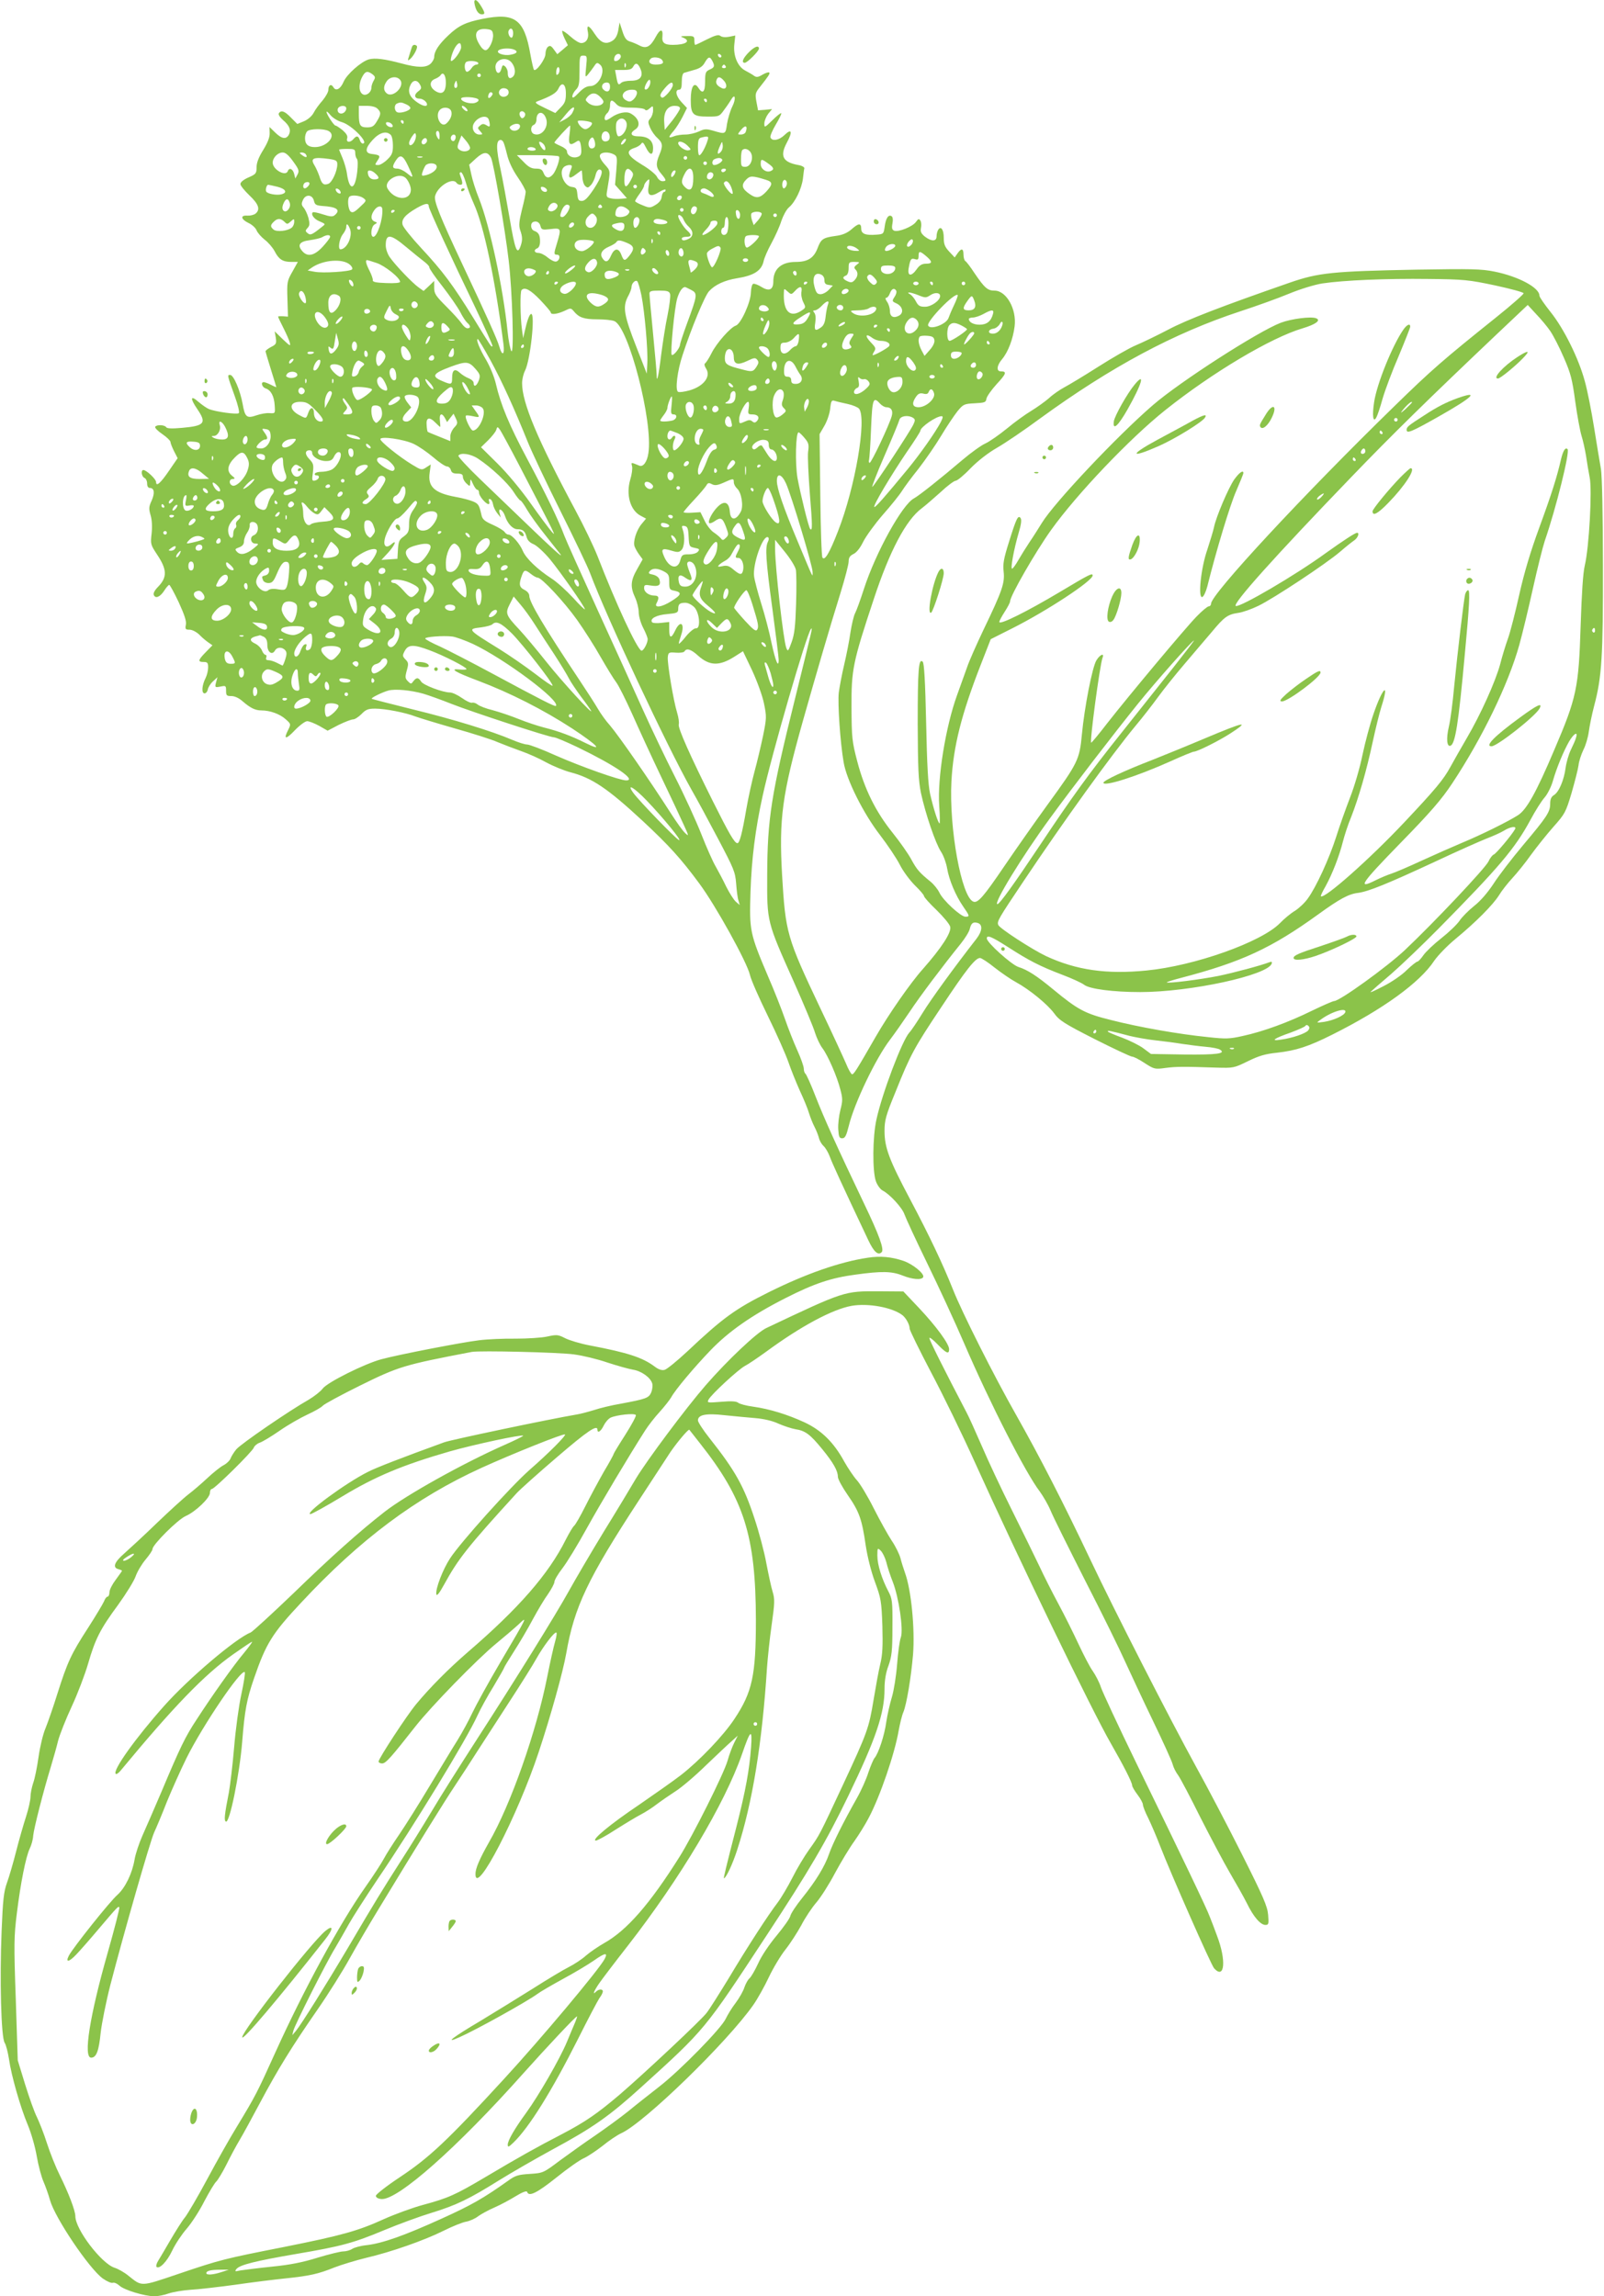 <?xml version="1.0" standalone="no"?>
<!DOCTYPE svg PUBLIC "-//W3C//DTD SVG 20010904//EN"
 "http://www.w3.org/TR/2001/REC-SVG-20010904/DTD/svg10.dtd">
<svg version="1.0" xmlns="http://www.w3.org/2000/svg"
 width="894pt" height="1280pt" viewBox="0 0 894 1280"
 preserveAspectRatio="xMidYMid meet">
<g transform="translate(0,1280) scale(0.1,-0.1)"
fill="#8bc34a" stroke="none">
<path d="M2646 12773 c8 -35 22 -53 40 -53 19 0 18 9 -6 48 -24 40 -43 42 -34
5z"/>
<path d="M2690 12695 c-94 -19 -133 -37 -191 -92 -53 -50 -79 -89 -79 -121 0
-10 -9 -27 -21 -38 -25 -22 -72 -22 -160 2 -97 26 -149 32 -183 23 -43 -12
-124 -84 -141 -125 -17 -40 -43 -55 -57 -30 -12 21 -28 12 -28 -16 0 -11 -15
-37 -32 -58 -18 -20 -41 -51 -50 -69 -10 -19 -33 -38 -54 -47 l-37 -15 -35 35
c-35 37 -56 44 -68 24 -4 -6 6 -22 23 -37 37 -31 46 -56 33 -82 -15 -27 -39
-24 -76 12 l-32 31 1 -34 c1 -23 -11 -53 -36 -94 -25 -40 -37 -71 -37 -96 0
-34 -3 -39 -45 -57 -27 -12 -45 -26 -45 -37 0 -9 23 -37 50 -63 52 -49 62 -79
34 -102 -9 -7 -29 -12 -45 -11 -41 3 -37 -20 6 -41 20 -9 40 -28 45 -41 5 -13
25 -36 45 -52 20 -15 45 -44 56 -65 23 -45 45 -59 93 -59 l36 0 -30 -54 c-30
-52 -31 -59 -28 -153 l3 -98 -27 2 c-16 1 -28 0 -28 -2 0 -3 13 -31 29 -62 16
-32 33 -69 36 -83 6 -22 1 -19 -39 19 l-45 44 6 -35 c5 -33 2 -38 -26 -52 -17
-9 -31 -20 -31 -24 0 -4 14 -50 30 -102 16 -52 30 -96 30 -98 0 -1 -13 4 -30
13 -16 8 -34 15 -40 15 -18 0 -10 -28 10 -35 30 -9 48 -44 51 -95 3 -45 3 -45
-28 -43 -17 2 -50 -4 -73 -12 -55 -19 -65 -11 -78 65 -14 75 -50 160 -69 160
-17 0 -18 2 26 -120 17 -47 27 -88 22 -93 -9 -9 -131 8 -167 23 -12 5 -38 23
-58 40 -45 40 -48 20 -6 -41 53 -78 40 -93 -86 -104 -56 -5 -84 -4 -88 4 -9
13 -53 15 -61 2 -3 -6 15 -24 40 -41 25 -17 45 -37 45 -43 0 -7 9 -30 20 -52
l20 -39 -48 -70 c-47 -69 -72 -91 -72 -63 0 16 -54 67 -71 67 -15 0 -10 -37 6
-44 8 -3 15 -17 15 -31 0 -16 6 -25 15 -25 25 0 29 -28 10 -71 -16 -34 -16
-45 -6 -80 8 -26 10 -64 6 -103 -7 -59 -5 -63 29 -115 58 -86 59 -129 6 -183
-17 -17 -27 -35 -23 -44 9 -23 35 -12 58 23 11 18 24 32 28 33 4 0 28 -44 53
-97 32 -70 44 -106 40 -125 -5 -25 -2 -28 20 -28 15 0 38 -12 54 -27 15 -16
38 -35 51 -44 l23 -16 -37 -38 c-44 -45 -46 -55 -12 -55 21 0 25 -5 25 -30 0
-17 -6 -43 -14 -59 -21 -41 -24 -86 -6 -86 8 0 16 10 18 21 2 12 14 32 28 45
l26 24 -8 -29 c-7 -28 -6 -29 25 -23 29 6 31 5 31 -23 0 -27 3 -30 30 -30 18
0 42 -11 62 -29 44 -38 71 -51 105 -51 48 0 103 -20 135 -49 30 -27 30 -27 14
-60 -28 -54 -13 -55 38 -1 26 27 57 50 68 50 11 0 41 -12 67 -26 l47 -27 61
32 c35 17 71 31 81 31 10 0 31 14 47 30 24 25 37 30 76 30 55 0 169 -22 225
-44 22 -8 120 -38 218 -66 99 -28 207 -62 240 -77 34 -14 92 -36 131 -50 38
-13 101 -41 140 -63 39 -21 100 -46 135 -55 119 -31 206 -89 402 -271 147
-137 214 -211 315 -348 92 -124 267 -440 283 -511 6 -27 51 -129 100 -229 49
-100 100 -215 114 -256 14 -41 43 -113 64 -160 22 -47 45 -103 51 -125 7 -22
20 -56 30 -75 10 -19 21 -47 25 -62 3 -15 15 -36 26 -46 11 -10 26 -36 34 -57
12 -34 64 -148 215 -467 31 -66 55 -88 75 -68 15 15 -13 94 -100 275 -150 314
-221 472 -268 592 -26 68 -52 125 -57 128 -5 4 -9 16 -9 28 0 12 -16 58 -36
102 -20 44 -51 123 -69 175 -18 52 -60 159 -94 237 -102 240 -105 255 -98 472
6 185 27 349 67 532 51 235 246 906 270 933 10 10 12 21 -89 -389 -133 -536
-154 -668 -155 -985 -1 -260 -3 -254 148 -592 57 -128 111 -257 119 -286 9
-28 27 -67 41 -85 30 -40 81 -156 100 -231 13 -49 13 -63 0 -113 -8 -32 -14
-80 -12 -108 3 -42 6 -50 22 -50 16 0 23 14 37 70 31 127 151 377 230 480 25
33 74 103 109 155 59 89 185 256 285 380 24 30 47 67 50 82 8 33 19 41 45 33
28 -9 25 -45 -7 -87 -127 -163 -254 -338 -300 -413 -30 -49 -64 -100 -75 -111
-40 -44 -152 -340 -183 -484 -22 -97 -23 -290 -3 -345 8 -22 25 -45 37 -51 41
-21 110 -97 122 -133 7 -20 63 -142 126 -271 63 -129 157 -332 208 -451 144
-334 342 -721 421 -824 18 -25 45 -71 59 -104 13 -33 101 -209 194 -393 94
-183 193 -385 221 -448 29 -63 98 -212 155 -330 57 -118 107 -228 111 -245 4
-16 17 -43 30 -60 12 -16 68 -122 124 -235 57 -112 131 -252 165 -310 34 -58
77 -134 95 -170 37 -76 76 -120 103 -120 18 0 19 6 15 56 -4 48 -26 99 -146
338 -78 155 -191 371 -252 481 -150 273 -461 882 -590 1155 -154 325 -283 576
-415 810 -125 220 -304 576 -354 703 -55 138 -130 297 -236 497 -120 226 -145
293 -145 386 0 59 7 86 61 217 84 210 104 246 256 474 137 207 189 273 215
273 8 0 45 -24 82 -54 37 -29 91 -66 119 -81 75 -41 174 -122 212 -173 29 -40
55 -57 226 -144 107 -54 201 -98 209 -98 9 0 40 -16 70 -36 53 -34 57 -35 115
-27 61 8 103 8 281 2 100 -3 102 -2 178 35 61 30 96 41 164 48 106 12 174 34
306 100 284 142 490 291 570 413 20 29 73 84 118 121 114 94 210 191 243 244
15 25 49 68 74 95 26 28 73 86 104 130 32 44 88 114 125 156 64 72 69 81 101
188 18 63 36 132 39 155 2 22 15 61 27 86 13 25 26 70 30 100 4 30 17 96 30
145 43 162 50 274 49 785 0 275 -5 500 -11 535 -6 33 -23 137 -38 230 -15 94
-38 211 -52 260 -34 127 -117 294 -191 386 -34 43 -62 83 -62 91 0 45 -117
107 -250 134 -74 15 -128 16 -435 11 -467 -9 -546 -17 -705 -72 -377 -131
-575 -207 -680 -263 -63 -33 -144 -72 -180 -87 -36 -15 -130 -69 -210 -120
-80 -51 -165 -102 -188 -114 -24 -13 -63 -39 -85 -60 -23 -20 -68 -52 -99 -71
-32 -19 -93 -63 -135 -98 -43 -35 -97 -73 -121 -84 -23 -10 -81 -52 -127 -91
-126 -107 -243 -200 -271 -215 -65 -34 -213 -301 -279 -505 -19 -59 -41 -120
-49 -135 -8 -15 -19 -63 -26 -107 -6 -44 -22 -125 -35 -180 -13 -55 -26 -125
-30 -155 -7 -59 8 -280 27 -389 16 -98 111 -287 203 -406 42 -55 92 -129 110
-165 18 -36 56 -87 84 -115 28 -27 51 -54 51 -60 0 -6 31 -41 70 -78 38 -37
73 -79 76 -93 8 -31 -48 -117 -151 -234 -71 -79 -194 -257 -263 -377 -110
-191 -124 -214 -134 -211 -5 2 -20 28 -32 58 -13 30 -77 170 -144 310 -187
395 -194 420 -213 742 -18 314 0 448 117 863 71 251 151 526 208 708 25 81 46
161 46 177 0 22 7 32 27 42 17 8 37 33 54 68 15 30 64 98 109 150 46 52 94
112 107 133 13 21 55 78 93 125 37 48 94 130 125 182 31 52 73 114 91 137 33
40 37 42 97 45 56 3 62 5 65 26 2 12 28 49 57 81 54 58 58 71 23 71 -26 0 -23
33 8 69 33 40 60 111 69 182 12 96 -46 199 -112 199 -38 0 -55 14 -112 98 -22
34 -45 64 -51 67 -5 3 -10 19 -10 36 0 35 -12 37 -33 7 l-16 -23 -31 33 c-24
26 -30 41 -30 77 0 45 -16 68 -31 44 -5 -8 -9 -24 -9 -36 0 -30 -28 -30 -65
-2 -21 17 -26 28 -22 48 3 15 2 33 -3 41 -8 13 -12 11 -25 -7 -18 -26 -97 -58
-121 -49 -12 5 -15 14 -10 40 4 21 2 37 -5 41 -17 11 -32 -11 -38 -57 -6 -42
-7 -43 -45 -46 -61 -5 -86 4 -86 33 0 33 -15 32 -55 -4 -24 -20 -49 -31 -87
-36 -72 -10 -82 -17 -102 -70 -21 -54 -55 -75 -121 -75 -80 0 -125 -39 -125
-109 0 -46 -23 -57 -65 -31 -19 12 -40 20 -47 18 -7 -3 -12 -24 -13 -49 -1
-54 -56 -175 -84 -184 -29 -9 -107 -97 -135 -153 -14 -28 -30 -53 -36 -57 -6
-4 -4 -15 5 -29 29 -44 -12 -99 -92 -122 -29 -8 -58 -12 -64 -8 -17 10 -4 117
25 204 49 151 125 333 148 357 33 36 87 61 156 72 94 15 136 42 148 95 3 17
23 63 44 101 21 39 46 94 55 124 10 29 28 63 42 75 35 29 71 104 78 160 3 25
6 52 8 58 1 6 -14 15 -33 18 -88 16 -105 50 -64 126 33 61 26 80 -14 41 -30
-29 -69 -36 -78 -13 -3 7 11 40 30 72 19 32 33 60 30 63 -2 3 -25 -15 -49 -39
-44 -43 -45 -43 -45 -18 0 14 10 38 21 53 l22 27 -39 -4 -39 -3 -9 47 c-8 44
-7 50 20 84 48 61 57 74 51 80 -3 3 -20 -2 -37 -12 -25 -15 -34 -16 -48 -6 -9
7 -32 20 -49 29 -42 22 -68 84 -60 149 l5 46 -35 -7 c-20 -4 -40 -2 -48 5 -10
8 -28 4 -74 -19 -33 -17 -63 -31 -66 -31 -3 0 -5 11 -5 25 0 23 -4 25 -42 24
-36 0 -39 -2 -20 -9 45 -19 14 -40 -58 -40 -48 0 -62 12 -58 48 4 43 -13 42
-37 -3 -30 -56 -53 -68 -90 -49 -17 9 -41 19 -55 23 -19 6 -29 19 -41 57 l-16
49 -7 -43 c-5 -29 -16 -48 -31 -58 -38 -25 -67 -14 -101 38 -33 51 -47 53 -37
7 6 -33 -10 -59 -38 -59 -11 0 -37 16 -59 36 -22 20 -43 34 -46 32 -3 -3 3
-22 13 -43 l18 -37 -29 -25 -30 -25 -19 26 c-15 21 -22 24 -33 15 -8 -6 -14
-24 -14 -40 0 -28 -52 -100 -64 -88 -3 3 -12 42 -20 86 -34 196 -86 234 -266
198z m58 -87 c4 -32 -23 -88 -42 -88 -8 0 -20 10 -28 23 -42 62 -29 100 31 95
31 -3 36 -7 39 -30z m112 7 c0 -14 -4 -25 -9 -25 -12 0 -23 29 -15 41 10 18
24 9 24 -16z m-290 -79 c0 -20 -40 -76 -55 -76 -9 0 7 53 23 78 19 29 32 28
32 -2z m294 -12 c26 -10 18 -23 -18 -29 -40 -8 -88 11 -65 26 16 10 60 12 83
3z m596 -39 c0 -15 -26 -32 -36 -23 -2 3 -2 13 2 22 8 20 34 21 34 1z m561 2
c-1 -12 -15 -9 -19 4 -3 6 1 10 8 8 6 -3 11 -8 11 -12z m-754 -59 c-6 -61 -6
-62 11 -42 9 11 24 31 33 44 14 22 18 23 33 10 36 -29 -4 -120 -54 -120 -20 0
-39 -11 -64 -37 -27 -28 -36 -33 -36 -20 0 9 9 26 20 37 17 17 20 33 20 105 0
80 1 85 21 85 21 0 22 -3 16 -62z m422 39 c15 -19 4 -27 -36 -27 -31 0 -44 16
-26 33 11 12 50 8 62 -6z m281 -6 c15 -29 13 -37 -15 -49 -22 -10 -25 -18 -25
-67 0 -59 -14 -72 -38 -34 -23 36 -42 6 -42 -67 0 -83 12 -94 96 -94 63 0 64
1 91 39 16 21 33 47 39 57 22 37 27 3 6 -39 -12 -24 -25 -68 -30 -98 -8 -59
-8 -58 -79 -37 -36 10 -47 10 -78 -5 -20 -9 -53 -17 -75 -17 -21 0 -50 -4 -64
-10 -33 -12 -33 -6 0 32 14 17 36 52 49 78 l24 48 -29 31 c-32 33 -40 71 -15
71 11 0 15 12 15 45 0 28 5 47 13 49 6 2 32 9 55 16 31 8 49 20 60 41 20 34
28 36 42 10z m-1116 -13 c20 -28 21 -62 3 -77 -17 -14 -27 -5 -27 24 0 13 -7
28 -15 35 -12 10 -15 7 -21 -15 -8 -30 -28 -28 -32 4 -8 50 62 72 92 29z
m-189 2 c3 -5 -1 -10 -9 -10 -9 0 -21 -9 -28 -20 -7 -11 -18 -20 -25 -20 -13
0 -18 42 -6 53 10 11 61 8 68 -3z m822 -22 c-3 -8 -6 -5 -6 6 -1 11 2 17 5 13
3 -3 4 -12 1 -19z m84 -15 c15 -40 -4 -63 -54 -63 -24 0 -48 -5 -55 -12 -15
-15 -19 -11 -27 35 l-7 37 46 0 c35 0 48 4 56 20 13 24 27 18 41 -17z m474 17
c3 -5 -1 -10 -10 -10 -9 0 -13 5 -10 10 3 6 8 10 10 10 2 0 7 -4 10 -10z
m-934 -43 c-8 -8 -11 -5 -11 9 0 27 14 41 18 19 2 -9 -1 -22 -7 -28z m-1035
-1 c16 -13 17 -18 7 -35 -7 -12 -13 -29 -13 -40 0 -24 -25 -45 -45 -38 -24 10
-28 52 -10 91 19 39 31 44 61 22z m409 -46 c0 -55 -21 -71 -59 -47 -33 22 -34
54 -2 67 13 5 27 14 31 20 14 23 30 2 30 -40z m195 40 c0 -5 -4 -10 -10 -10
-5 0 -10 5 -10 10 0 6 5 10 10 10 6 0 10 -4 10 -10z m-450 -25 c29 -35 -40
-104 -75 -75 -19 16 -19 40 1 68 18 25 56 29 74 7z m1805 -5 c23 -26 13 -55
-14 -40 -26 13 -34 27 -27 45 7 20 20 19 41 -5z m-412 -20 c-6 -21 -21 -35
-29 -27 -7 7 18 57 27 52 4 -3 5 -14 2 -25z m-1282 -2 c10 -18 8 -24 -11 -38
-25 -19 -20 -40 9 -40 18 0 41 -18 41 -32 0 -17 -32 -7 -66 20 -35 28 -43 57
-24 93 14 25 37 24 51 -3z m205 -15 c-11 -11 -19 6 -11 24 8 17 8 17 12 0 3
-10 2 -21 -1 -24z m854 2 c0 -26 -18 -33 -37 -14 -16 16 -5 39 18 39 14 0 19
-7 19 -25z m350 11 c0 -20 -50 -77 -61 -70 -14 9 -11 20 17 53 28 33 44 39 44
17z m-596 -49 c0 -39 -6 -53 -30 -77 l-29 -30 -60 29 c-50 24 -57 30 -40 36
77 29 106 47 117 70 19 43 43 28 42 -28z m-319 8 c0 -22 -31 -33 -47 -17 -17
17 -1 44 24 40 15 -2 23 -10 23 -23z m715 -3 c0 -11 -9 -27 -19 -36 -15 -14
-24 -15 -40 -6 -39 20 -18 60 31 60 21 0 28 -5 28 -18z m-811 -18 c-14 -18
-24 -11 -15 11 3 9 11 13 16 10 8 -5 7 -11 -1 -21z m609 -7 c17 -18 19 -26 10
-35 -17 -17 -58 -15 -80 5 -17 15 -17 17 -2 35 23 24 46 23 72 -5z m-681 -13
c2 -7 -7 -14 -21 -18 -28 -7 -76 8 -76 24 0 15 92 9 97 -6z m1273 -4 c0 -5 -2
-10 -4 -10 -3 0 -8 5 -11 10 -3 6 -1 10 4 10 6 0 11 -4 11 -10z m-505 -20 c15
-16 31 -20 86 -20 37 0 71 -5 74 -11 5 -7 14 -4 26 7 18 16 19 16 19 -11 0
-16 -7 -36 -16 -46 -13 -15 -13 -21 -1 -50 8 -19 26 -45 41 -58 30 -28 32 -44
11 -94 -21 -50 -19 -71 10 -105 30 -36 31 -42 7 -42 -11 0 -24 11 -30 24 -6
13 -43 44 -84 68 -82 50 -94 76 -43 93 17 5 34 16 39 24 7 11 12 7 25 -19 23
-47 41 -50 41 -6 0 43 -28 66 -82 66 -42 0 -50 17 -18 38 34 21 21 65 -26 90
-24 13 -70 3 -106 -22 -12 -9 -26 -16 -30 -16 -14 0 -9 27 7 40 8 7 15 25 15
41 0 34 10 37 35 9z m-1170 -2 c14 -6 24 -16 22 -22 -5 -14 -54 -29 -72 -22
-18 7 -20 42 -2 49 19 8 24 8 52 -5z m-335 -22 c0 -20 -24 -36 -39 -26 -8 4
-11 15 -8 24 8 20 47 21 47 2z m174 -2 c21 -20 20 -32 -4 -71 -16 -27 -26 -33
-54 -33 -39 0 -46 11 -46 76 l0 44 44 0 c27 0 51 -6 60 -16z m496 1 c7 -8 8
-15 2 -15 -5 0 -15 7 -22 15 -7 8 -8 15 -2 15 5 0 15 -7 22 -15z m590 -24 c-6
-12 -25 -28 -42 -37 l-31 -16 39 47 c37 45 57 49 34 6z m600 25 c0 -7 -19 -37
-42 -67 l-43 -53 -3 43 c-4 56 18 91 58 91 19 0 30 -5 30 -14z m-1275 -16 c7
-21 -5 -49 -28 -69 -32 -26 -65 47 -35 77 19 19 56 14 63 -8z m-609 -61 c55
-16 155 -119 115 -119 -5 0 -13 9 -16 20 -8 24 -18 25 -35 5 -18 -22 -43 -19
-35 4 4 13 -4 26 -25 45 -18 14 -35 26 -40 26 -9 0 -50 63 -50 76 1 5 11 -4
23 -19 13 -15 41 -32 63 -38z m1020 50 c3 -6 1 -16 -5 -22 -9 -9 -14 -8 -21 3
-9 15 -4 30 10 30 5 0 12 -5 16 -11z m115 -23 c23 -49 -20 -110 -65 -93 -20 8
-21 43 -1 51 8 3 15 16 15 29 0 44 34 52 51 13z m-317 -12 c3 -9 6 -22 6 -30
0 -11 -4 -12 -19 -2 -15 9 -23 9 -35 -2 -15 -12 -15 -14 0 -31 16 -18 16 -19
-4 -19 -28 0 -46 33 -32 60 20 38 73 53 84 24z m765 -11 c15 -27 -12 -82 -41
-83 -14 0 -21 70 -8 85 16 20 37 19 49 -2z m-1239 -3 c0 -5 -2 -10 -4 -10 -3
0 -8 5 -11 10 -3 6 -1 10 4 10 6 0 11 -4 11 -10z m1048 -4 c8 -9 -19 -36 -36
-36 -15 0 -41 27 -42 44 0 9 68 1 78 -8z m-1110 -14 c3 -9 -2 -13 -14 -10 -9
1 -19 9 -22 16 -3 9 2 13 14 10 9 -1 19 -9 22 -16z m710 -9 c-4 -21 -36 -29
-51 -14 -9 9 -8 14 3 21 25 16 52 12 48 -7z m1258 -29 c-3 -8 -15 -14 -26 -14
-21 0 -21 0 2 28 23 28 37 20 24 -14z m-981 -8 c-9 -57 -1 -70 29 -51 21 14
24 14 30 0 3 -9 6 -30 6 -46 0 -22 -6 -30 -25 -35 -27 -7 -55 10 -55 33 0 8
-16 21 -35 29 -19 8 -35 17 -35 19 0 7 81 95 87 95 2 0 1 -20 -2 -44z m-1344
14 c47 -25 -8 -90 -76 -90 -38 0 -55 16 -55 50 0 14 5 31 12 38 15 15 92 16
119 2z m619 -27 c0 -22 -2 -25 -10 -13 -13 20 -13 40 0 40 6 0 10 -12 10 -27z
m948 -1 c2 -13 -3 -25 -13 -28 -23 -9 -38 10 -30 36 9 27 39 22 43 -8z m-1220
6 c7 -7 12 -33 12 -59 0 -40 -5 -53 -31 -78 -17 -17 -40 -31 -51 -31 -19 0
-20 1 -4 25 18 27 15 31 -34 37 -37 5 -35 32 6 77 38 42 77 54 102 29z m132
-37 c-12 -23 -30 -28 -30 -8 0 7 8 24 17 37 15 21 18 22 21 8 2 -9 -2 -26 -8
-37z m230 25 c0 -8 -4 -17 -9 -21 -12 -7 -24 12 -16 25 9 15 25 12 25 -4z m80
-60 c0 -18 -33 -26 -54 -14 -19 11 -20 17 -5 55 l11 28 24 -28 c13 -15 24 -34
24 -41z m692 2 c-6 -6 -15 -7 -21 -4 -15 9 -14 39 1 54 10 10 15 7 22 -13 5
-17 4 -31 -2 -37z m632 40 c-10 -34 -32 -76 -44 -83 -6 -4 -10 13 -10 44 0 39
4 51 18 54 38 10 44 8 36 -15z m-1564 -2 c0 -8 -7 -16 -15 -20 -15 -5 -21 14
-8 27 11 12 23 8 23 -7z m1100 -11 c-7 -9 -15 -13 -18 -10 -3 2 1 11 8 20 7 9
15 13 18 10 3 -2 -1 -11 -8 -20z m-675 4 c4 -6 13 -37 21 -70 9 -38 30 -84 59
-126 25 -36 45 -73 45 -82 0 -10 -9 -54 -21 -100 -16 -65 -18 -88 -10 -113 14
-39 14 -59 1 -94 -18 -47 -30 -15 -60 162 -16 93 -38 212 -49 264 -27 124 -27
170 0 170 4 0 11 -5 14 -11z m223 -11 c14 -14 16 -42 2 -33 -14 9 -32 45 -22
45 4 0 13 -5 20 -12z m804 -10 c21 -21 21 -23 5 -26 -18 -4 -57 23 -57 40 0
16 30 8 52 -14z m184 -36 c-19 -20 -21 -4 -3 35 12 27 12 27 15 4 2 -13 -3
-31 -12 -39z m-1031 18 c4 -6 -5 -10 -19 -10 -14 0 -26 5 -26 10 0 6 9 10 19
10 11 0 23 -4 26 -10z m-1005 -23 c0 -13 4 -27 9 -32 6 -6 6 -36 2 -73 -12
-103 -43 -109 -57 -12 -3 25 -15 65 -25 89 -10 24 -19 45 -19 47 0 2 20 4 45
4 40 0 45 -2 45 -23z m2198 11 c27 -27 10 -88 -24 -88 -22 0 -24 4 -24 43 0
24 3 47 7 50 10 11 28 8 41 -5z m-2544 -58 c32 -44 35 -53 24 -73 l-12 -22 -6
24 c-7 30 -28 39 -36 17 -12 -32 -84 9 -84 47 0 28 28 57 56 57 15 0 33 -15
58 -50z m71 39 c11 -17 0 -20 -21 -4 -17 13 -17 14 -2 15 9 0 20 -5 23 -11z
m1032 -19 c15 -33 78 -398 98 -570 21 -174 31 -533 15 -507 -6 9 -16 59 -21
109 -25 246 -100 594 -160 743 -17 42 -36 102 -42 132 l-12 55 38 35 c43 39
66 39 84 3z m685 19 c18 -10 19 -17 13 -90 l-7 -79 33 -37 33 -38 -33 -3 c-19
-2 -45 -1 -59 3 -22 5 -24 10 -18 43 19 115 20 107 -14 146 -19 21 -30 42 -26
51 6 18 48 20 78 4z m-307 -11 c9 -9 -14 -78 -33 -100 -21 -25 -41 -22 -52 7
-8 20 -16 25 -43 25 -25 0 -42 9 -69 38 l-37 37 114 0 c62 0 116 -3 120 -7z
m-841 -52 c33 -70 33 -73 -5 -42 -17 14 -41 26 -55 26 -28 0 -30 11 -8 45 24
37 40 31 68 -29z m79 47 c-7 -2 -19 -2 -25 0 -7 3 -2 5 12 5 14 0 19 -2 13 -5z
m1477 -3 c0 -5 -4 -10 -10 -10 -5 0 -10 5 -10 10 0 6 5 10 10 10 6 0 10 -4 10
-10z m-1996 -6 c40 -6 46 -10 46 -30 0 -38 -30 -103 -51 -109 -26 -9 -36 0
-49 43 -7 20 -19 47 -27 60 -25 40 -8 48 81 36z m2191 -3 c6 -10 -25 -31 -44
-31 -15 0 -14 27 2 33 20 9 35 8 42 -2z m256 -22 c33 -23 36 -34 13 -43 -24
-9 -54 12 -54 39 0 30 4 31 41 4z m-341 1 c0 -5 -4 -10 -10 -10 -5 0 -10 5
-10 10 0 6 5 10 10 10 6 0 10 -4 10 -10z m-1507 -14 c7 -18 -20 -42 -57 -52
-26 -6 -28 -5 -21 17 4 13 12 30 17 37 14 16 55 15 61 -2z m752 -13 c-23 -57
-15 -67 28 -33 14 11 27 20 29 20 1 0 3 -16 4 -35 0 -20 7 -43 15 -51 14 -13
17 -12 33 5 10 11 21 35 25 53 4 19 13 33 21 33 26 0 15 -39 -30 -108 -33 -49
-50 -67 -67 -67 -18 0 -22 6 -25 38 -3 32 -7 37 -31 40 -43 5 -74 81 -45 110
7 7 21 12 31 12 14 0 17 -4 12 -17z m336 -19 c11 -13 10 -21 -6 -50 -23 -43
-35 -43 -35 0 0 62 15 81 41 50z m343 -37 c0 -60 -16 -78 -44 -52 -24 22 -25
36 -4 76 24 47 49 35 48 -24z m181 43 c-3 -5 -10 -10 -16 -10 -5 0 -9 5 -9 10
0 6 7 10 16 10 8 0 12 -4 9 -10z m-1953 -17 c25 -22 23 -33 -6 -33 -22 0 -36
16 -36 41 0 14 22 11 42 -8z m1668 -4 c-7 -11 -14 -18 -17 -15 -8 8 5 36 17
36 7 0 7 -6 0 -21z m-1164 -45 c8 -30 29 -84 45 -120 56 -122 119 -423 165
-781 8 -62 -7 -71 -23 -15 -11 39 -69 168 -205 457 -126 268 -160 354 -153
382 14 55 99 107 120 73 3 -5 13 -10 21 -10 15 0 14 11 -3 58 -3 6 0 12 6 12
6 0 18 -25 27 -56z m1377 50 c9 -10 -4 -34 -19 -34 -8 0 -14 6 -14 13 0 22 19
35 33 21z m-1717 -22 c16 -10 34 -48 34 -69 -1 -66 -94 -60 -131 8 -20 39 57
88 97 61z m2012 -14 c40 -12 40 -25 3 -66 -34 -36 -55 -40 -91 -15 -46 31 -51
52 -20 83 21 21 34 21 108 -2z m-653 -38 c-9 -51 10 -61 60 -30 19 12 35 17
35 11 0 -6 -4 -11 -9 -11 -5 0 -11 -12 -13 -27 -2 -18 -14 -33 -34 -45 -30
-18 -34 -18 -73 -2 -23 9 -41 19 -41 23 0 4 11 22 25 41 14 19 25 39 25 45 0
10 20 35 28 35 2 0 1 -18 -3 -40z m769 7 c-3 -9 -10 -17 -15 -17 -11 0 -12 34
-2 44 11 11 24 -9 17 -27z m-2665 -3 c-6 -8 -15 -14 -20 -14 -14 0 -11 28 4
33 20 7 29 -4 16 -19z m2356 -6 c7 -18 11 -35 8 -38 -8 -8 -54 51 -48 61 11
17 26 9 40 -23z m-2529 1 c47 -12 58 -33 23 -42 -26 -7 -77 2 -85 15 -6 10 2
38 11 38 3 0 26 -5 51 -11z m2004 1 c0 -5 -4 -10 -10 -10 -5 0 -10 5 -10 10 0
6 5 10 10 10 6 0 10 -4 10 -10z m-502 -17 c6 -19 -25 -16 -32 3 -4 11 -1 14
11 12 9 -2 18 -9 21 -15z m-1150 -12 c3 -8 -1 -12 -9 -9 -7 2 -15 10 -17 17
-3 8 1 12 9 9 7 -2 15 -10 17 -17z m2063 0 c27 -22 21 -38 -8 -22 -10 5 -26
12 -36 15 -20 6 -14 26 7 26 8 0 24 -9 37 -19z m-2211 -51 c5 -21 12 -25 45
-28 83 -5 106 -22 70 -52 -11 -9 -25 -8 -65 5 -28 9 -54 15 -57 11 -11 -11 7
-36 34 -48 39 -17 39 -16 17 -33 -55 -44 -64 -48 -79 -35 -14 11 -14 15 -1 29
13 14 13 24 5 57 -6 21 -18 47 -27 57 -12 14 -13 22 -3 43 15 33 53 30 61 -6z
m275 16 c19 -14 18 -16 -19 -50 -30 -29 -41 -34 -52 -25 -14 12 -19 70 -7 82
11 12 58 8 78 -7z m1775 6 c0 -13 -12 -22 -22 -16 -10 6 -1 24 13 24 5 0 9 -4
9 -8z m-2185 -33 c9 -26 -19 -59 -35 -43 -7 7 -8 19 -1 37 13 32 27 35 36 6z
m775 -20 c0 -13 124 -283 259 -563 55 -116 98 -212 96 -215 -7 -6 -1 -15 -105
154 -116 188 -173 264 -294 394 -53 57 -99 115 -102 128 -8 30 14 56 80 94 48
27 66 29 66 8z m716 10 c9 -16 -21 -43 -41 -36 -13 5 -14 11 -5 27 12 22 35
26 46 9z m67 -5 c10 -11 -22 -64 -39 -64 -11 0 -14 6 -8 23 11 38 32 56 47 41z
m182 -4 c3 -5 -1 -10 -10 -10 -9 0 -13 5 -10 10 3 6 8 10 10 10 2 0 7 -4 10
-10z m-1224 -17 c4 -56 -29 -153 -50 -153 -18 0 -13 58 7 69 16 9 16 10 0 16
-22 9 -23 34 -2 63 18 26 44 29 45 5z m1364 3 c16 -12 17 -16 6 -30 -17 -20
-71 -22 -71 -2 0 45 29 59 65 32z m388 8 c3 -4 2 -16 -4 -26 -13 -24 -35 -9
-26 16 7 17 19 21 30 10z m-73 -14 c0 -5 -4 -10 -10 -10 -5 0 -10 5 -10 10 0
6 5 10 10 10 6 0 10 -4 10 -10z m-1610 -4 c0 -3 -4 -8 -10 -11 -5 -3 -10 -1
-10 4 0 6 5 11 10 11 6 0 10 -2 10 -4z m1925 -24 c0 -31 -19 -28 -23 4 -3 18
0 25 10 22 7 -3 13 -14 13 -26z m120 9 c3 -5 -6 -22 -19 -38 l-25 -28 -9 25
c-5 14 -7 31 -5 38 6 14 49 16 58 3z m-925 -16 c18 -21 -2 -65 -29 -65 -28 0
-37 37 -15 61 21 23 28 24 44 4z m1010 5 c0 -5 -4 -10 -10 -10 -5 0 -10 5 -10
10 0 6 5 10 10 10 6 0 10 -4 10 -10z m-521 -22 c5 -13 18 -32 30 -42 26 -24
27 -52 2 -66 -25 -13 -41 -13 -41 0 0 6 11 10 25 10 31 0 32 11 4 36 -19 17
-49 65 -49 79 0 15 22 2 29 -17z m-246 0 c5 -16 -10 -48 -23 -48 -11 0 -14 43
-3 53 10 11 21 8 26 -5z m497 -22 c0 -19 -3 -41 -6 -50 -9 -23 -34 -20 -34 4
0 11 5 20 10 20 6 0 10 14 10 30 0 17 5 30 10 30 6 0 10 -15 10 -34z m-2475 8
c15 -15 17 -15 35 1 19 17 20 17 20 -2 0 -11 -6 -26 -14 -32 -22 -19 -84 -25
-101 -11 -19 16 -19 25 1 44 20 20 38 20 59 0z m2113 10 c34 -9 26 -24 -12
-24 -34 0 -52 11 -39 24 8 7 21 8 51 0z m-685 -36 c5 -19 11 -20 56 -15 59 7
60 4 36 -77 -19 -61 -19 -66 1 -66 20 0 14 -34 -7 -38 -9 -2 -30 9 -47 23 -16
14 -39 25 -51 25 -24 0 -28 18 -6 26 9 4 15 19 15 38 0 36 -8 50 -32 59 -21 7
-24 43 -5 50 19 7 35 -3 40 -25z m985 15 c-3 -17 -62 -63 -81 -63 -6 0 1 13
16 28 15 15 27 33 27 40 0 7 9 12 21 12 14 0 19 -5 17 -17z m-798 -2 c0 -12
-20 -25 -27 -18 -7 7 6 27 18 27 5 0 9 -4 9 -9z m280 -10 c0 -28 -18 -36 -46
-20 -28 15 -31 26 -6 32 38 10 52 7 52 -12z m-1529 -18 c15 -41 -17 -111 -53
-113 -16 0 -7 58 12 83 11 14 20 32 20 41 0 24 9 19 21 -11z m59 7 c0 -5 -4
-10 -10 -10 -5 0 -10 5 -10 10 0 6 5 10 10 10 6 0 10 -4 10 -10z m1670 -30 c0
-5 -2 -10 -4 -10 -3 0 -8 5 -11 10 -3 6 -1 10 4 10 6 0 11 -4 11 -10z m-1840
-20 c0 -6 -19 -31 -41 -55 -46 -50 -84 -59 -113 -26 -31 34 -17 55 40 62 28 4
60 11 70 17 24 14 44 15 44 2z m2390 3 c0 -13 -53 -63 -67 -63 -13 0 -19 51
-6 63 9 9 73 9 73 0z m-1966 -60 c38 -32 83 -68 100 -81 17 -13 30 -27 29 -32
-2 -5 31 -53 73 -106 41 -53 86 -118 99 -143 13 -26 31 -53 39 -60 20 -17 21
-31 1 -31 -8 0 -22 12 -32 27 -10 15 -48 57 -85 94 -60 60 -68 72 -68 105 l0
38 -29 -28 -30 -28 -28 20 c-34 24 -131 125 -161 169 -12 17 -22 46 -22 65 0
67 26 65 114 -9z m1046 29 c0 -15 -46 -52 -66 -52 -47 0 -58 55 -12 62 28 4
78 -2 78 -10z m327 -4 c-3 -8 -6 -5 -6 6 -1 11 2 17 5 13 3 -3 4 -12 1 -19z
m1440 -15 c-9 -9 -17 -11 -21 -5 -3 6 2 18 11 28 12 12 18 13 21 4 2 -6 -2
-19 -11 -27z m-1582 13 c40 -17 43 -33 14 -70 -26 -33 -32 -33 -46 4 -15 40
-39 38 -58 -6 -15 -36 -31 -40 -48 -12 -15 23 -1 47 37 63 19 8 37 19 41 25 8
13 19 13 60 -4z m1495 -16 c0 -13 -48 -36 -56 -27 -4 4 -1 13 6 22 14 17 50
20 50 5z m-974 -11 c7 -12 -34 -109 -47 -109 -8 0 -29 55 -29 76 0 7 12 19 28
27 35 19 39 19 48 6z m760 -4 c18 -14 17 -15 -15 -13 -19 2 -36 9 -39 16 -5
17 30 15 54 -3z m-1184 -27 c-15 -15 -26 -4 -18 18 5 13 9 15 18 6 9 -9 9 -15
0 -24z m218 1 c0 -20 -15 -26 -25 -9 -9 15 3 43 15 35 5 -3 10 -15 10 -26z
m-80 -5 c0 -8 -4 -12 -10 -9 -5 3 -10 13 -10 21 0 8 5 12 10 9 6 -3 10 -13 10
-21z m1438 -17 c30 -27 28 -37 -7 -37 -21 0 -36 -8 -51 -30 -31 -44 -54 -40
-45 7 9 50 13 55 36 48 15 -5 19 -1 19 20 0 28 8 27 48 -8z m-1840 -29 c4 -23
-32 -62 -51 -55 -23 9 -21 29 4 56 22 24 42 24 47 -1z m842 12 c0 -5 -7 -10
-15 -10 -8 0 -15 5 -15 10 0 6 7 10 15 10 8 0 15 -4 15 -10z m-2219 -26 c11
-10 16 -21 11 -26 -12 -12 -163 -22 -208 -13 l-39 7 24 17 c64 43 172 51 212
15z m148 10 c46 -15 131 -83 131 -105 0 -6 -30 -9 -77 -7 -57 2 -77 6 -75 16
1 7 -7 30 -18 52 -20 39 -25 60 -14 60 3 0 27 -7 53 -16z m1775 10 c22 -8 20
-27 -4 -49 -11 -10 -20 -16 -20 -14 0 2 -4 19 -9 37 -10 34 -2 40 33 26z m902
-19 c-16 -12 -17 -18 -8 -27 16 -16 15 -38 -4 -59 -13 -14 -20 -16 -40 -7 -28
13 -31 23 -9 32 9 3 15 19 15 41 0 33 2 35 33 35 30 -1 31 -1 13 -15z m-1591
-30 c-16 -13 -32 -22 -35 -19 -7 7 39 44 54 44 6 -1 -2 -12 -19 -25z m1805 11
c0 -22 -28 -39 -55 -32 -16 4 -25 13 -25 26 0 17 7 20 40 20 27 0 40 -4 40
-14z m-2007 -13 c13 -8 -14 -33 -35 -33 -23 0 -36 29 -18 40 12 7 31 5 53 -7z
m684 -19 c-9 -10 -38 16 -31 28 4 6 13 4 22 -6 9 -8 13 -19 9 -22z m-160 20
c-3 -3 -12 -4 -19 -1 -8 3 -5 6 6 6 11 1 17 -2 13 -5z m-447 -14 c0 -5 -5 -10
-11 -10 -5 0 -7 5 -4 10 3 6 8 10 11 10 2 0 4 -4 4 -10z m374 4 c25 -9 19 -21
-15 -33 -36 -13 -49 -7 -49 20 0 20 30 26 64 13z m1006 -10 c0 -8 -4 -12 -10
-9 -5 3 -10 10 -10 16 0 5 5 9 10 9 6 0 10 -7 10 -16z m155 -35 c0 -18 6 -25
23 -27 l24 -4 -23 -24 c-12 -13 -33 -24 -45 -24 -19 0 -25 8 -34 40 -14 52 0
83 33 71 14 -5 22 -17 22 -32z m280 11 c14 -16 16 -23 7 -32 -10 -10 -17 -7
-33 9 -12 11 -18 26 -15 32 10 16 21 14 41 -9z m3458 -41 c87 -19 159 -38 159
-44 1 -5 -68 -66 -153 -134 -297 -238 -360 -293 -566 -494 -510 -497 -1023
-1050 -1023 -1102 0 -8 -6 -15 -13 -15 -7 0 -38 -26 -68 -57 -65 -67 -375
-438 -498 -595 -46 -60 -86 -108 -89 -108 -10 0 48 432 63 473 12 29 -14 19
-34 -14 -23 -37 -67 -264 -81 -414 -13 -139 -22 -158 -191 -390 -72 -99 -179
-252 -239 -340 -118 -174 -150 -211 -175 -201 -66 25 -136 409 -122 672 11
194 55 371 164 650 l55 141 121 61 c189 95 447 264 447 294 0 16 -19 6 -183
-92 -181 -108 -337 -186 -337 -167 0 7 14 32 30 57 16 25 30 51 30 58 0 30
141 275 228 397 143 200 440 512 637 669 262 209 589 404 766 456 73 22 104
45 74 56 -28 11 -137 -3 -196 -25 -126 -48 -563 -329 -714 -460 -199 -172
-549 -543 -618 -656 -18 -29 -48 -77 -68 -106 -20 -30 -48 -75 -63 -101 -15
-27 -31 -48 -35 -48 -10 0 10 108 37 201 13 42 17 71 11 80 -14 21 -24 1 -65
-131 -30 -95 -35 -124 -30 -167 7 -63 -8 -107 -112 -323 -38 -80 -80 -174 -92
-210 -13 -36 -38 -106 -56 -156 -63 -174 -110 -461 -99 -616 4 -54 4 -98 2
-98 -8 0 -35 85 -53 165 -11 51 -17 157 -22 397 -5 230 -11 331 -19 339 -23
23 -28 -43 -28 -346 1 -249 4 -315 18 -385 25 -116 81 -281 112 -328 14 -21
29 -63 34 -93 11 -64 47 -151 90 -213 36 -52 37 -56 12 -56 -26 0 -125 91
-145 134 -9 19 -31 46 -49 61 -63 51 -77 68 -107 123 -17 32 -64 99 -105 150
-94 117 -156 242 -197 398 -29 111 -31 131 -32 299 -1 212 7 253 124 605 89
270 180 442 268 507 20 15 67 56 105 90 37 35 75 63 83 63 9 0 47 31 83 69 41
42 99 87 148 115 44 25 153 99 241 164 396 288 745 475 1116 597 89 29 211 73
271 98 63 26 142 50 185 57 121 18 359 28 590 25 200 -2 226 -5 373 -36z
m-6366 16 c9 -25 -4 -29 -17 -6 -7 15 -7 21 0 21 6 0 13 -7 17 -15z m1608 -71
c18 -91 37 -304 33 -378 l-3 -59 -58 149 c-69 176 -77 222 -48 279 12 21 21
46 21 55 0 21 22 42 32 32 5 -5 15 -40 23 -78z m-465 72 c0 -3 -4 -8 -10 -11
-5 -3 -10 -1 -10 4 0 6 5 11 10 11 6 0 10 -2 10 -4z m100 -5 c0 -21 -44 -62
-64 -59 -32 5 -32 34 1 52 31 17 63 21 63 7z m1290 5 c0 -3 -4 -8 -10 -11 -5
-3 -10 -1 -10 4 0 6 5 11 10 11 6 0 10 -2 10 -4z m620 -6 c0 -5 -7 -10 -15
-10 -8 0 -15 5 -15 10 0 6 7 10 15 10 8 0 15 -4 15 -10z m80 0 c0 -5 -2 -10
-4 -10 -3 0 -8 5 -11 10 -3 6 -1 10 4 10 6 0 11 -4 11 -10z m180 0 c0 -5 -4
-10 -10 -10 -5 0 -10 5 -10 10 0 6 5 10 10 10 6 0 10 -4 10 -10z m-1528 -36
c37 -19 36 -28 -22 -185 -22 -60 -40 -115 -40 -121 -1 -19 -37 -64 -46 -56 -9
10 15 263 31 316 12 38 28 61 43 62 2 0 17 -7 34 -16z m615 -11 c-3 -15 2 -41
10 -57 14 -27 14 -31 -3 -43 -68 -50 -110 -12 -105 96 1 24 1 24 21 6 20 -18
21 -18 41 3 27 30 42 28 36 -5z m-1456 -45 c32 -34 59 -65 59 -70 0 -14 37 -9
76 9 35 17 36 17 53 -3 28 -34 56 -44 130 -44 38 0 81 -4 95 -10 79 -30 217
-561 190 -736 -7 -49 -29 -78 -50 -70 -48 20 -47 20 -41 -3 3 -12 -1 -45 -10
-74 -25 -85 0 -172 58 -202 l30 -16 -25 -30 c-29 -35 -49 -99 -39 -125 4 -11
15 -31 26 -46 l19 -26 -31 -55 c-36 -63 -39 -98 -11 -158 11 -24 20 -61 20
-82 0 -21 11 -60 25 -87 14 -27 25 -55 25 -63 0 -22 -24 -67 -35 -64 -24 8
-140 257 -245 528 -21 53 -76 168 -123 255 -212 396 -297 599 -297 708 0 21 7
51 16 69 30 58 58 317 35 317 -10 0 -23 -37 -37 -100 l-8 -35 -7 50 c-9 65
-11 210 -2 218 18 19 50 1 104 -55z m1719 52 c0 -12 -28 -25 -36 -17 -9 9 6
27 22 27 8 0 14 -5 14 -10z m265 0 c4 -6 0 -22 -9 -35 -15 -23 -15 -25 12 -37
34 -17 41 -53 12 -68 -30 -16 -50 -5 -50 27 0 16 -7 39 -16 51 -9 13 -11 22
-4 22 6 0 15 11 20 25 10 26 24 32 35 15z m-3293 -35 c4 -16 5 -31 2 -34 -10
-10 -43 39 -37 55 8 22 26 12 35 -21z m2033 16 c3 -10 -3 -63 -14 -117 -12
-55 -27 -155 -36 -223 -14 -117 -25 -164 -25 -110 0 13 -9 116 -20 229 -11
113 -20 213 -20 223 0 14 9 17 54 17 45 0 56 -3 61 -19z m-362 -13 c23 -12 22
-24 -5 -42 -30 -21 -47 -20 -75 6 -40 38 -25 62 32 51 17 -3 38 -9 48 -15z
m1747 6 c37 -15 42 -15 66 1 26 17 54 14 54 -5 0 -25 -49 -60 -84 -60 -29 0
-38 5 -51 30 -8 16 -23 34 -32 39 -28 16 2 13 47 -5z m-3231 -3 c18 -12 7 -55
-20 -82 -26 -26 -39 -12 -39 43 0 43 26 60 59 39z m3428 -53 c-14 -29 -27 -61
-30 -70 -12 -36 -104 -70 -114 -42 -8 24 149 186 165 169 2 -2 -7 -28 -21 -57z
m113 27 c14 -36 3 -55 -31 -55 -34 0 -36 12 -8 51 25 35 27 36 39 4z m-3104
-16 c10 -17 -13 -36 -27 -22 -12 12 -4 33 11 33 5 0 12 -5 16 -11z m2289 -6
c-4 -10 -10 -40 -13 -66 -3 -33 -11 -52 -26 -62 -32 -23 -39 -18 -32 26 4 26
2 46 -5 55 -9 11 -8 14 3 14 8 0 25 11 38 25 27 29 45 33 35 8z m-2409 -55
c18 -9 21 -14 13 -25 -13 -15 -47 -17 -69 -3 -12 8 -12 14 5 47 17 34 19 36
23 15 2 -13 14 -28 28 -34z m2073 38 c9 -10 8 -15 -4 -20 -17 -6 -45 2 -45 13
0 23 32 28 49 7z m421 -1 c0 -8 -6 -15 -14 -15 -17 0 -28 14 -19 24 12 12 33
6 33 -9z m3941 -131 c17 -25 51 -91 75 -147 39 -89 47 -121 64 -246 11 -80 27
-165 35 -191 8 -25 19 -75 25 -111 5 -35 14 -89 20 -119 15 -68 -3 -393 -27
-492 -10 -42 -17 -154 -23 -333 -11 -350 -22 -403 -147 -695 -101 -239 -155
-334 -202 -364 -56 -36 -206 -110 -312 -154 -52 -22 -152 -66 -224 -99 -71
-33 -148 -66 -170 -73 -22 -7 -62 -24 -88 -37 -104 -52 -84 -21 136 205 172
176 232 246 291 335 167 252 313 553 374 772 17 61 51 202 76 315 25 113 55
232 66 265 63 182 141 497 127 511 -12 13 -25 -8 -37 -58 -22 -97 -52 -192
-122 -383 -47 -128 -83 -248 -110 -369 -22 -99 -50 -209 -63 -245 -13 -36 -33
-101 -44 -145 -27 -98 -109 -280 -186 -411 -32 -55 -73 -127 -91 -160 -39 -72
-84 -125 -257 -309 -195 -207 -447 -430 -465 -412 -2 2 10 28 27 57 37 68 75
165 96 248 9 35 29 97 46 137 42 107 86 260 119 414 16 74 38 164 49 199 47
145 8 112 -43 -37 -20 -57 -47 -160 -62 -230 -14 -70 -45 -176 -69 -237 -23
-60 -59 -160 -78 -221 -38 -119 -111 -279 -158 -343 -16 -23 -48 -53 -71 -68
-24 -14 -62 -46 -84 -69 -104 -106 -476 -238 -744 -264 -223 -22 -390 2 -559
80 -78 37 -260 155 -267 174 -8 20 1 35 139 241 228 341 492 707 627 870 37
44 93 116 125 160 32 44 97 125 144 180 47 55 116 137 154 181 72 87 90 99
151 108 22 3 71 20 110 39 83 40 377 234 456 302 30 26 65 54 77 62 21 14 32
43 17 43 -11 0 -75 -42 -173 -112 -170 -124 -478 -304 -503 -296 -23 8 217
276 645 720 224 233 430 435 817 802 l165 156 47 -51 c27 -28 62 -70 79 -95z
m-3758 120 c-12 -33 -94 -45 -129 -19 -18 13 -16 14 26 15 25 0 52 5 60 10 24
16 50 12 43 -6z m-2820 -9 c1 -5 -6 -11 -15 -13 -11 -2 -18 3 -18 13 0 17 30
18 33 0z m187 11 c0 -11 -19 -15 -25 -6 -3 5 1 10 9 10 9 0 16 -2 16 -4z
m3284 -28 c-11 -40 -35 -58 -74 -58 -34 0 -60 14 -60 32 0 4 10 8 23 8 12 0
38 9 57 19 48 27 63 27 54 -1z m-3725 -14 c22 -29 27 -49 12 -58 -16 -10 -41
6 -57 36 -26 50 9 68 45 22z m2694 -6 c-14 -25 -27 -34 -51 -36 -43 -4 -40 8
11 40 55 36 63 35 40 -4z m-2608 -18 c-10 -11 -20 -18 -23 -15 -3 3 3 14 13
25 10 11 20 18 23 15 3 -3 -3 -14 -13 -25z m2360 10 c3 -5 1 -10 -4 -10 -6 0
-11 5 -11 10 0 6 2 10 4 10 3 0 8 -4 11 -10z m853 -2 c18 -18 15 -42 -7 -62
-41 -38 -78 2 -47 49 18 27 36 31 54 13z m-834 -64 c-24 -36 -29 -17 -7 32 14
33 18 36 21 17 2 -12 -5 -34 -14 -49z m-1858 45 c9 -16 -12 -33 -31 -25 -14 5
-15 9 -5 21 15 18 26 19 36 4z m2284 -9 c-24 -15 -37 -11 -16 5 11 8 22 12 25
9 3 -3 -1 -9 -9 -14z m876 -25 c-11 -16 -26 -25 -42 -25 -31 0 -28 24 4 28 12
2 27 13 34 25 7 14 13 17 16 9 2 -7 -3 -24 -12 -37z m-3082 16 c17 -18 17 -20
-2 -30 -23 -12 -32 -6 -32 26 0 28 11 29 34 4z m2866 4 c17 -9 30 -18 30 -20
0 -9 -83 -65 -97 -65 -17 0 -18 71 -1 88 16 16 33 15 68 -3z m-3260 -9 c0 -8
-5 -18 -11 -22 -14 -8 -33 11 -25 25 10 16 36 13 36 -3z m176 -10 c8 -14 14
-35 12 -48 -3 -22 -5 -21 -26 12 -12 19 -22 41 -22 48 0 20 18 14 36 -12z
m2614 20 c0 -3 -4 -8 -10 -11 -5 -3 -10 -1 -10 4 0 6 5 11 10 11 6 0 10 -2 10
-4z m70 -26 c0 -5 -2 -10 -4 -10 -3 0 -8 5 -11 10 -3 6 -1 10 4 10 6 0 11 -4
11 -10z m470 -18 c0 -8 -48 -62 -56 -62 -5 0 14 39 29 58 10 13 27 16 27 4z
m-3556 -89 c-23 -31 -38 -31 -42 -1 -3 19 -2 20 11 9 14 -11 17 -6 23 36 l8
48 9 -33 c8 -27 7 -38 -9 -59z m2578 52 c-2 -19 -10 -35 -17 -35 -6 0 -20 -9
-30 -20 -28 -31 -55 -26 -55 10 0 25 4 30 25 30 14 0 36 11 48 24 30 33 34 32
29 -9z m293 9 c-12 -19 -14 -29 -5 -39 9 -10 6 -15 -10 -20 -35 -11 -46 9 -27
50 11 24 23 35 38 35 21 0 21 -1 4 -26z m-2355 -14 c-6 -12 -14 -19 -17 -17
-2 3 1 15 7 27 6 12 14 19 17 17 2 -3 -1 -15 -7 -27z m2474 15 c11 -8 31 -15
45 -15 33 0 56 -14 47 -29 -7 -11 -79 -51 -91 -51 -3 0 0 9 7 20 11 17 9 23
-15 48 -39 40 -34 58 7 27z m344 -12 c2 -13 -8 -34 -26 -54 l-29 -33 -17 32
c-17 33 -21 64 -9 76 4 4 23 6 43 4 27 -2 36 -8 38 -25z m-2675 0 c-7 -2 -21
-2 -30 0 -10 3 -4 5 12 5 17 0 24 -2 18 -5z m200 -110 c64 -117 133 -269 208
-455 21 -53 103 -227 182 -385 79 -158 154 -315 166 -348 94 -250 427 -961
564 -1205 30 -52 97 -176 149 -275 88 -167 96 -185 101 -250 3 -39 8 -81 13
-95 l7 -25 -22 19 c-12 11 -36 49 -54 85 -17 36 -44 86 -58 111 -15 25 -51
106 -80 180 -29 74 -95 218 -147 320 -52 102 -131 268 -177 370 -46 102 -159
352 -252 555 -93 204 -178 393 -188 420 -32 86 -102 231 -205 424 -103 193
-149 305 -176 421 -9 39 -32 95 -54 133 -36 60 -59 117 -47 117 3 0 35 -53 70
-117z m-743 77 c0 -10 -5 -22 -10 -25 -13 -8 -24 20 -16 41 8 20 26 9 26 -16z
m3525 20 c3 -5 1 -10 -4 -10 -6 0 -11 5 -11 10 0 6 2 10 4 10 3 0 8 -4 11 -10z
m-905 -9 c0 -12 -20 -25 -27 -18 -7 7 6 27 18 27 5 0 9 -4 9 -9z m-1690 -11
c0 -5 -5 -10 -11 -10 -5 0 -7 5 -4 10 3 6 8 10 11 10 2 0 4 -4 4 -10z m-646
-22 c24 -33 21 -60 -6 -56 -14 2 -24 13 -29 32 -13 48 8 63 35 24z m2004 10
c13 -13 17 -48 5 -48 -10 0 -53 42 -53 52 0 12 34 10 48 -4z m-1748 -23 c0
-16 -6 -25 -15 -25 -18 0 -18 5 -5 31 14 26 20 24 20 -6z m1560 -27 c0 -39 23
-45 75 -20 37 18 45 19 55 7 10 -12 9 -20 -4 -40 -18 -28 -25 -29 -81 -14 -84
21 -95 29 -95 63 0 18 5 37 12 44 17 17 38 -4 38 -40z m-2040 16 c0 -8 -4 -14
-10 -14 -5 0 -10 9 -10 21 0 11 5 17 10 14 6 -3 10 -13 10 -21z m94 4 c7 -12
5 -23 -7 -42 -10 -14 -21 -26 -26 -26 -14 0 -20 40 -10 67 10 26 26 27 43 1z
m-394 8 c0 -9 -30 -14 -35 -6 -4 6 3 10 14 10 12 0 21 -2 21 -4z m3610 -4 c0
-14 -23 -32 -42 -32 -11 0 -18 7 -18 20 0 16 7 20 30 20 17 0 30 -4 30 -8z
m-2940 -27 c0 -8 -7 -15 -15 -15 -16 0 -20 12 -8 23 11 12 23 8 23 -8z m2585
-4 c-3 -6 -11 -11 -17 -11 -6 0 -6 6 2 15 14 17 26 13 15 -4z m86 -22 c15 -22
18 -34 10 -42 -15 -15 -51 19 -51 50 0 32 14 29 41 -8z m-3461 6 c-7 -9 -15
-13 -17 -11 -7 7 7 26 19 26 6 0 6 -6 -2 -15z m153 -13 c-9 -26 -24 -42 -34
-36 -5 3 -2 19 6 35 16 31 39 32 28 1z m237 8 c13 -9 13 -12 -1 -23 -9 -7 -18
-21 -20 -32 -3 -11 -13 -21 -23 -23 -16 -3 -17 1 -11 30 7 33 22 58 34 58 3 0
13 -5 21 -10z m2310 -20 c0 -10 -4 -21 -9 -25 -12 -7 -25 31 -16 45 9 15 25 2
25 -20z m103 -2 c9 -18 22 -40 29 -49 16 -24 3 -49 -27 -49 -18 0 -25 5 -25
20 0 13 -7 20 -20 20 -16 0 -20 7 -20 33 0 61 37 75 63 25z m-1784 -13 c27
-31 29 -38 20 -65 -12 -32 -29 -41 -29 -15 0 9 -12 20 -27 26 -16 6 -38 20
-50 31 -28 26 -43 16 -43 -28 0 -38 -4 -40 -53 -19 -65 27 -56 43 46 81 84 31
100 30 136 -11z m1845 10 c-19 -29 -29 -27 -19 4 3 12 13 21 21 21 12 0 12 -4
-2 -25z m403 3 c-3 -8 -6 -5 -6 6 -1 11 2 17 5 13 3 -3 4 -12 1 -19z m543 7
c0 -8 -7 -15 -15 -15 -16 0 -20 12 -8 23 11 12 23 8 23 -8z m-3536 -8 c20 -14
15 -57 -7 -57 -15 0 -57 41 -57 57 0 17 41 17 64 0z m2816 -16 c0 -10 -7 -24
-15 -31 -20 -17 -31 10 -15 39 12 24 30 19 30 -8z m535 19 c3 -5 1 -10 -4 -10
-6 0 -11 5 -11 10 0 6 2 10 4 10 3 0 8 -4 11 -10z m-3047 -48 c2 -24 -1 -32
-12 -32 -17 0 -32 42 -21 60 12 20 30 4 33 -28z m-551 1 c5 -14 -29 -26 -51
-17 -13 5 -14 9 -5 21 14 16 51 14 56 -4z m3818 7 c9 -15 -16 -43 -27 -32 -10
10 0 42 12 42 5 0 12 -5 15 -10z m-265 -20 c0 -5 -7 -10 -15 -10 -8 0 -15 5
-15 10 0 6 7 10 15 10 8 0 15 -4 15 -10z m-3063 -35 c19 -40 14 -51 -15 -36
-23 12 -37 45 -27 61 11 18 25 10 42 -25z m191 2 c3 -21 -1 -27 -17 -27 -27 0
-34 15 -21 40 15 28 34 21 38 -13z m2477 19 c6 3 18 -2 25 -11 11 -14 10 -20
-11 -40 -32 -31 -69 -42 -69 -20 0 8 7 18 16 22 12 4 14 14 10 37 -5 23 -4 28
5 19 6 -6 17 -9 24 -7z m215 -16 c0 -37 -41 -70 -64 -51 -17 14 -26 45 -17 58
8 13 30 21 59 22 18 1 22 -4 22 -29z m-3323 -2 c-3 -8 -6 -5 -6 6 -1 11 2 17
5 13 3 -3 4 -12 1 -19z m150 0 c-3 -8 -6 -5 -6 6 -1 11 2 17 5 13 3 -3 4 -12
1 -19z m558 -37 c-7 -7 -45 39 -44 54 0 6 11 -3 25 -19 14 -15 22 -31 19 -35z
m1875 44 c0 -8 -7 -15 -15 -15 -9 0 -12 6 -9 15 4 8 10 15 15 15 5 0 9 -7 9
-15z m-1685 -35 c18 -34 19 -44 5 -35 -16 10 -42 65 -31 65 6 0 17 -13 26 -30z
m1481 3 c-7 -7 -26 7 -26 19 0 6 6 6 15 -2 9 -7 13 -15 11 -17z m130 -12 c-9
-13 -46 -15 -46 -1 0 14 34 30 44 20 4 -4 5 -13 2 -19z m-2143 -1 c8 -7 -61
-60 -80 -60 -13 0 -37 55 -29 68 6 10 96 4 109 -8z m446 -37 c-12 -32 -26 -43
-56 -43 -40 0 -38 22 7 62 35 31 45 36 52 24 4 -8 3 -27 -3 -43z m-823 36 c10
-17 -13 -36 -27 -22 -12 12 -4 33 11 33 5 0 12 -5 16 -11z m2671 -15 c3 -10 2
-29 -4 -45 -8 -22 -7 -31 6 -44 15 -15 14 -18 -8 -36 -13 -11 -29 -18 -35 -16
-19 6 -27 86 -11 123 15 36 41 45 52 18z m839 -6 c9 -30 -44 -78 -86 -78 -35
0 -40 22 -14 59 12 17 22 21 40 17 17 -5 26 -2 30 9 9 22 22 19 30 -7z m-3356
0 c-1 -7 -9 -29 -20 -48 l-19 -35 -1 28 c0 32 16 67 30 67 6 0 10 -6 10 -12z
m2250 -7 c0 -36 -12 -51 -39 -51 -22 1 -24 2 -8 11 9 5 17 18 17 28 0 10 3 21
7 24 12 13 23 7 23 -12z m-1771 -15 c26 -31 -24 -136 -63 -136 -28 0 -28 22
-1 50 l27 29 -21 27 c-11 14 -18 30 -15 35 8 14 60 10 73 -5z m-99 -6 c0 -14
-47 -43 -61 -38 -8 3 -4 12 11 26 25 23 50 29 50 12z m1513 -40 c-5 -42 -3
-50 11 -50 24 0 19 -27 -6 -34 -30 -7 -68 -8 -68 0 0 3 9 17 20 31 11 14 20
32 20 39 0 16 18 64 24 64 3 0 2 -22 -1 -50z m-1799 3 c28 -41 26 -53 -11 -53
-25 0 -25 1 -10 18 15 16 15 21 2 38 -14 19 -19 34 -10 34 2 0 15 -17 29 -37z
m2554 -15 l-13 -23 -3 23 c-4 28 21 66 26 39 2 -9 -3 -26 -10 -39z m227 20
c28 -6 56 -18 63 -26 44 -56 -21 -439 -118 -685 -47 -121 -74 -165 -86 -145
-5 7 -10 165 -12 350 l-4 338 26 45 c15 25 30 68 33 96 5 46 8 50 27 44 12 -4
44 -11 71 -17z m180 2 c10 -11 26 -20 35 -20 27 0 39 -19 30 -50 -14 -50 -113
-260 -123 -260 -4 0 -6 8 -3 18 2 9 8 88 11 175 7 165 12 179 50 137z m-3149
-34 c44 -44 55 -66 31 -66 -20 0 -37 21 -37 46 0 36 -19 39 -31 5 -13 -36 -11
-36 -49 -16 -61 31 -59 75 2 75 35 0 47 -6 84 -44z m2109 25 c8 -26 -5 -73
-19 -68 -15 5 -30 51 -23 71 9 22 34 20 42 -3z m308 -16 c-5 -32 -4 -35 20
-35 31 0 43 -16 27 -36 -10 -11 -16 -12 -27 -3 -10 9 -20 9 -39 0 -34 -15 -34
-15 -34 15 0 28 35 94 50 94 5 0 6 -16 3 -35z m3697 32 c0 -2 -17 -19 -37 -38
-24 -21 -30 -25 -18 -9 26 33 55 58 55 47z m-5746 -33 c10 -27 7 -52 -11 -69
-16 -16 -17 -16 -30 1 -7 10 -13 33 -13 51 0 28 4 33 24 33 13 0 27 -7 30 -16z
m566 1 c23 -27 -19 -125 -54 -125 -13 0 -48 75 -39 83 2 3 20 1 39 -3 40 -9
41 -7 13 31 l-20 29 24 0 c14 0 30 -7 37 -15z m1250 -1 c0 -8 -4 -12 -10 -9
-5 3 -10 10 -10 16 0 5 5 9 10 9 6 0 10 -7 10 -16z m65 -5 c0 -7 -8 -15 -17
-17 -18 -3 -25 18 -11 32 10 10 28 1 28 -15z m-1524 -51 l11 -21 18 24 18 23
13 -27 c11 -24 10 -30 -9 -50 -12 -13 -22 -35 -22 -49 l0 -27 -62 25 c-33 13
-62 25 -64 27 -2 2 -5 18 -6 36 -4 43 14 50 47 17 14 -14 27 -26 28 -26 2 0 1
16 -1 35 -5 40 11 47 29 13z m1593 -10 c9 -34 8 -38 -9 -38 -18 0 -30 24 -21
45 8 22 23 18 30 -7z m1015 13 c12 -8 13 -14 2 -37 -17 -37 -216 -340 -229
-348 -5 -3 25 75 68 174 43 98 80 188 83 200 6 22 49 28 76 11z m155 -23 c-29
-56 -114 -177 -183 -261 -131 -159 -183 -218 -188 -213 -8 7 93 176 183 309
41 59 74 111 74 116 0 20 88 81 118 81 9 0 8 -8 -4 -32z m2546 12 c0 -5 -4
-10 -10 -10 -5 0 -10 5 -10 10 0 6 5 10 10 10 6 0 10 -4 10 -10z m-5600 -8 c0
-14 -36 -43 -43 -35 -4 3 0 15 10 25 17 19 33 24 33 10z m-935 -32 c25 -49 20
-70 -17 -70 -18 0 -40 5 -48 10 -13 8 -13 10 2 10 22 0 41 35 33 60 -10 31 13
23 30 -10z m1637 -210 c206 -397 210 -405 184 -375 -15 17 -68 88 -119 160
-52 74 -131 169 -184 221 l-92 91 39 38 c22 22 43 48 46 59 6 19 7 19 21 0 7
-10 55 -98 105 -194z m-1384 167 c5 -38 -22 -77 -53 -77 -14 0 -25 3 -25 7 0
12 33 43 47 43 17 0 17 11 -3 39 -16 22 -15 23 7 19 18 -2 25 -10 27 -31z
m2412 26 c-1 -5 -7 -19 -14 -32 -8 -14 -11 -31 -8 -39 3 -10 0 -13 -9 -10 -31
10 -16 88 16 88 8 0 15 -3 15 -7z m363 0 c-7 -2 -19 -2 -25 0 -7 3 -2 5 12 5
14 0 19 -2 13 -5z m-508 -17 c21 -9 35 -22 35 -32 0 -18 -37 -64 -52 -64 -11
0 -10 38 2 61 11 20 -3 28 -15 9 -10 -16 -25 -11 -25 8 0 17 8 32 17 32 2 0
19 -7 38 -14z m3930 4 c3 -5 1 -10 -4 -10 -6 0 -11 5 -11 10 0 6 2 10 4 10 3
0 8 -4 11 -10z m-3221 -31 c23 -27 26 -37 20 -78 -3 -25 2 -131 10 -235 14
-173 15 -208 2 -195 -9 8 -56 202 -71 284 -14 81 -10 255 6 255 4 0 19 -14 33
-31z m-2479 -1 c7 -8 1 -9 -25 -4 -19 3 -39 11 -45 18 -7 8 -1 9 25 4 19 -3
39 -11 45 -18z m2151 -16 c-22 -23 -29 -10 -9 18 11 16 18 19 21 11 2 -7 -3
-20 -12 -29z m-2776 9 c0 -22 -16 -36 -24 -22 -8 12 3 41 15 41 5 0 9 -9 9
-19z m256 -20 c-20 -22 -54 -33 -62 -20 -9 15 15 37 44 41 36 5 38 2 18 -21z
m669 -5 c28 -13 77 -47 110 -75 32 -28 67 -51 76 -51 9 0 19 -9 22 -20 4 -15
14 -20 36 -20 23 0 31 -4 31 -18 0 -11 9 -27 20 -37 19 -18 20 -17 21 6 1 22
2 21 15 -8 8 -18 19 -33 24 -33 6 0 10 -8 10 -17 0 -18 38 -63 53 -63 5 0 6 7
3 16 -4 10 -1 14 6 12 7 -3 14 -15 16 -29 2 -13 12 -35 23 -49 l20 -25 -6 24
c-11 36 18 21 30 -16 14 -42 43 -73 69 -73 30 0 43 -11 51 -43 5 -19 18 -32
40 -41 18 -8 58 -45 90 -83 59 -72 195 -266 195 -279 0 -5 -30 24 -66 64 -37
40 -91 89 -121 108 -76 49 -142 112 -159 153 -17 41 -61 91 -80 91 -7 0 -17 7
-21 14 -5 8 -34 26 -65 40 -46 20 -59 31 -64 53 -13 58 -17 65 -48 78 -17 7
-60 19 -96 25 -119 22 -157 57 -145 136 l6 45 -25 -16 c-25 -17 -28 -16 -79
15 -71 43 -177 128 -177 142 0 18 129 0 185 -26z m1980 -6 c0 -14 6 -25 13
-25 16 0 32 -24 32 -47 0 -30 -27 -20 -52 19 -13 20 -26 41 -30 47 -4 6 -14 4
-26 -8 -15 -13 -22 -14 -28 -5 -11 18 34 51 65 47 20 -2 26 -9 26 -28z m-3170
-5 c0 -26 -31 -31 -56 -9 -29 26 -23 36 19 32 29 -2 37 -7 37 -23z m951 -12
c-7 -7 -26 7 -26 19 0 6 6 6 15 -2 9 -7 13 -15 11 -17z m1661 -46 c-2 -7 -10
-12 -18 -12 -17 0 -51 64 -42 78 8 13 65 -51 60 -66z m267 57 c4 -11 -1 -18
-14 -21 -13 -4 -27 -25 -41 -64 -26 -70 -49 -96 -49 -55 0 31 33 101 63 134
24 26 33 28 41 6z m386 -9 c7 -8 8 -15 2 -15 -5 0 -15 7 -22 15 -7 8 -8 15 -2
15 5 0 15 -7 22 -15z m-2557 -11 c11 -11 -5 -34 -23 -34 -22 0 -34 15 -25 30
7 11 38 14 48 4z m147 -20 c0 -31 -23 -28 -28 4 -2 15 2 22 12 22 11 0 16 -9
16 -26z m5640 11 c0 -8 -7 -15 -15 -15 -9 0 -12 6 -9 15 4 8 10 15 15 15 5 0
9 -7 9 -15z m-5870 -9 c0 -22 40 -46 77 -46 26 0 36 6 45 25 6 14 17 25 25 25
33 0 -4 -85 -43 -100 -14 -6 -38 -10 -54 -10 -16 0 -32 -4 -35 -10 -3 -5 1
-10 10 -10 22 0 13 -24 -10 -29 -16 -3 -17 2 -11 45 5 43 3 51 -20 75 -26 27
-25 49 2 49 8 0 14 -6 14 -14z m-361 -31 c10 -21 11 -36 2 -64 -13 -45 -63
-96 -85 -88 -22 9 -20 37 2 37 14 1 13 4 -7 20 -29 25 -23 60 20 102 34 34 49
33 68 -7z m96 15 c3 -5 3 -15 0 -20 -7 -12 -45 5 -45 20 0 13 37 13 45 0z
m1190 -17 c73 -48 165 -135 197 -184 17 -27 35 -49 39 -49 4 0 21 -24 37 -52
17 -29 63 -93 103 -143 39 -49 77 -97 83 -105 16 -24 -49 35 -189 170 -71 69
-188 180 -258 248 -70 67 -125 127 -122 132 12 19 70 10 110 -17z m-1478 -5
c-3 -8 -6 -5 -6 6 -1 11 2 17 5 13 3 -3 4 -12 1 -19z m391 -15 c0 -16 5 -41
11 -57 10 -24 9 -32 -2 -44 -32 -31 -89 46 -67 89 10 17 37 38 52 39 4 0 6
-12 6 -27z m596 2 c27 -25 32 -40 18 -49 -13 -8 -87 38 -90 57 -5 26 40 22 72
-8z m5381 15 c3 -5 1 -10 -4 -10 -6 0 -11 5 -11 10 0 6 2 10 4 10 3 0 8 -4 11
-10z m-3473 -42 c-28 -28 -40 -16 -17 18 12 19 20 23 28 15 8 -8 5 -17 -11
-33z m-242 23 c0 -12 -20 -25 -27 -18 -7 7 6 27 18 27 5 0 9 -4 9 -9z m-2164
-25 c15 -12 17 -18 8 -33 -16 -26 -41 -27 -54 -3 -9 16 -8 25 1 36 14 18 20
18 45 0z m374 5 c0 -11 -48 -51 -61 -51 -16 0 -9 39 9 49 22 13 52 14 52 2z
m2107 -43 c-2 -13 -4 -5 -4 17 -1 22 1 32 4 23 2 -10 2 -28 0 -40z m83 48 c0
-3 -4 -8 -10 -11 -5 -3 -10 -1 -10 4 0 6 5 11 10 11 6 0 10 -2 10 -4z m-3110
-46 l35 -29 -53 -1 c-54 0 -71 13 -58 45 9 23 39 18 76 -15z m2865 21 c3 -5 1
-12 -5 -16 -5 -3 -10 1 -10 9 0 18 6 21 15 7z m-242 -24 c7 -19 -8 -41 -22
-33 -16 10 -14 46 3 46 8 0 16 -6 19 -13z m-1605 -27 c4 -23 -87 -140 -109
-140 -25 0 -24 12 2 28 16 10 18 16 9 27 -10 12 -6 20 18 40 17 14 34 35 37
46 8 23 38 22 43 -1z m2233 -25 c31 -69 149 -463 148 -493 0 -32 9 -50 -83
170 -80 190 -116 296 -116 337 0 47 27 39 51 -14z m439 30 c-7 -9 -15 -13 -17
-11 -7 7 7 26 19 26 6 0 6 -6 -2 -15z m-3416 -26 c-10 -11 -28 -26 -39 -31
-14 -8 -12 -2 9 21 33 34 61 44 30 10z m516 11 c0 -5 -4 -10 -10 -10 -5 0 -10
5 -10 10 0 6 5 10 10 10 6 0 10 -4 10 -10z m2170 -8 c0 -11 9 -27 19 -36 24
-22 36 -98 20 -128 -26 -50 -57 -51 -61 -2 -4 55 -30 66 -67 30 -30 -29 -58
-82 -48 -92 3 -3 16 1 29 10 35 25 45 20 64 -30 16 -43 16 -46 0 -62 -15 -15
-19 -15 -29 -2 -7 8 -25 23 -40 33 -15 10 -38 39 -50 65 l-23 47 -47 -3 c-26
-2 -47 0 -47 3 0 3 26 34 58 68 33 35 63 71 69 81 8 15 14 16 31 7 16 -8 30
-7 64 8 55 25 58 25 58 3z m-2430 -2 c0 -5 -4 -10 -10 -10 -5 0 -10 5 -10 10
0 6 5 10 10 10 6 0 10 -4 10 -10z m1980 -20 c0 -18 -22 -22 -37 -7 -21 21 -8
40 18 27 10 -6 19 -15 19 -20z m-2425 0 c18 -20 15 -38 -4 -25 -15 9 -33 45
-23 45 5 0 17 -9 27 -20z m625 0 c0 -5 -7 -10 -16 -10 -8 0 -12 5 -9 10 3 6
10 10 16 10 5 0 9 -4 9 -10z m420 -29 c0 -37 -31 -77 -53 -68 -21 8 -22 36 -1
44 8 3 20 16 25 29 12 33 29 30 29 -5z m1530 19 c0 -5 -4 -10 -10 -10 -5 0
-10 5 -10 10 0 6 5 10 10 10 6 0 10 -4 10 -10z m-2632 -19 c3 -8 -1 -12 -9 -9
-7 2 -15 10 -17 17 -3 8 1 12 9 9 7 -2 15 -10 17 -17z m367 8 c4 -5 0 -18 -8
-27 -8 -9 -19 -33 -24 -52 -8 -27 -14 -34 -29 -32 -28 6 -44 22 -44 46 0 44
86 97 105 65z m125 1 c0 -12 -33 -30 -54 -30 -24 0 -19 19 7 30 30 12 47 12
47 0z m2550 0 c0 -5 -2 -10 -4 -10 -3 0 -8 5 -11 10 -3 6 -1 10 4 10 6 0 11
-4 11 -10z m108 -47 c41 -116 46 -155 16 -135 -23 15 -74 96 -74 118 0 26 20
74 30 74 4 0 17 -26 28 -57z m-2398 28 c0 -12 -20 -25 -27 -18 -7 7 6 27 18
27 5 0 9 -4 9 -9z m5455 -21 c-10 -11 -21 -17 -24 -14 -3 3 3 12 13 20 28 20
32 17 11 -6z m-6329 -21 c-6 -29 -4 -31 19 -27 14 3 25 2 25 -2 0 -15 -30 -32
-45 -26 -22 8 -20 86 3 86 2 0 2 -14 -2 -31z m64 16 c0 -8 -7 -15 -15 -15 -9
0 -12 6 -9 15 4 8 10 15 15 15 5 0 9 -7 9 -15z m-140 -20 c-7 -9 -15 -13 -17
-11 -7 7 7 26 19 26 6 0 6 -6 -2 -15z m288 -14 c5 -29 -12 -41 -60 -41 -49 0
-54 13 -17 45 38 32 73 30 77 -4z m297 9 c3 -5 1 -10 -4 -10 -6 0 -11 5 -11
10 0 6 2 10 4 10 3 0 8 -4 11 -10z m88 -21 c-17 -17 -37 -1 -22 17 8 10 15 12
23 4 7 -7 7 -13 -1 -21z m691 22 c3 -4 -6 -23 -19 -41 -18 -25 -25 -47 -25
-81 0 -41 -4 -50 -29 -69 -26 -18 -30 -28 -33 -73 l-3 -52 -44 -3 -45 -3 37
40 c39 43 52 77 18 47 -27 -24 -45 -11 -37 27 8 42 54 117 70 117 8 0 33 23
56 50 45 54 46 54 54 41z m76 -1 c0 -5 -5 -10 -11 -10 -5 0 -7 5 -4 10 3 6 8
10 11 10 2 0 4 -4 4 -10z m-688 -25 c11 -14 29 -30 40 -36 18 -10 24 -8 38 11
l18 23 27 -27 c37 -37 28 -50 -35 -54 -30 -2 -61 -8 -68 -15 -19 -16 -42 16
-42 59 0 18 -3 39 -6 48 -9 24 6 19 28 -9z m-797 5 c3 -5 1 -10 -4 -10 -6 0
-11 5 -11 10 0 6 2 10 4 10 3 0 8 -4 11 -10z m65 -15 c-7 -9 -15 -13 -18 -10
-3 2 1 11 8 20 7 9 15 13 18 10 3 -2 -1 -11 -8 -20z m790 -5 c0 -5 -4 -10 -10
-10 -5 0 -10 5 -10 10 0 6 5 10 10 10 6 0 10 -4 10 -10z m180 -13 c0 -25 -17
-47 -37 -47 -18 0 -16 21 3 48 20 28 34 28 34 -1z m-395 -16 c-3 -6 -11 -11
-17 -11 -6 0 -6 6 2 15 14 17 26 13 15 -4z m881 4 c9 -22 -28 -79 -58 -89 -55
-19 -77 36 -33 79 27 28 82 34 91 10z m154 11 c0 -3 -4 -8 -10 -11 -5 -3 -10
-1 -10 4 0 6 5 11 10 11 6 0 10 -2 10 -4z m-1620 -20 c0 -11 -19 -15 -25 -6
-3 5 1 10 9 10 9 0 16 -2 16 -4z m221 -19 c-13 -13 -26 -3 -16 12 3 6 11 8 17
5 6 -4 6 -10 -1 -17z m149 14 c0 -5 -6 -14 -14 -21 -8 -6 -13 -17 -10 -25 3
-7 1 -16 -5 -20 -6 -3 -11 -18 -11 -31 0 -36 -24 -25 -28 13 -2 21 5 40 23 62
26 30 45 40 45 22z m257 -13 c-3 -8 -6 -5 -6 6 -1 11 2 17 5 13 3 -3 4 -12 1
-19z m2153 12 c0 -5 -4 -10 -9 -10 -6 0 -13 5 -16 10 -3 6 1 10 9 10 9 0 16
-4 16 -10z m-2660 -19 c0 -13 -29 -35 -37 -28 -7 8 15 37 28 37 5 0 9 -4 9 -9z
m2810 -12 c0 -5 -7 -9 -15 -9 -8 0 -15 7 -15 15 0 9 6 12 15 9 8 -4 15 -10 15
-15z m295 -9 c8 -16 15 -34 15 -41 0 -20 -27 9 -39 42 -13 38 4 38 24 -1z
m-2115 -6 c13 -33 13 -37 -3 -58 -13 -17 -14 -17 -30 -1 -9 9 -17 32 -17 51 0
27 4 34 20 34 13 0 24 -10 30 -26z m-645 -3 c7 -23 -2 -48 -21 -55 -24 -9 -17
-46 9 -46 21 -1 21 -2 -8 -26 -41 -33 -73 -41 -93 -21 -14 15 -13 17 11 26 19
7 27 18 27 34 0 12 8 34 17 47 10 14 16 33 15 43 -4 24 35 23 43 -2z m2295 -2
c0 -12 -37 -12 -44 0 -3 4 -3 11 0 14 8 7 44 -4 44 -14z m413 -34 c17 -49 12
-53 -33 -30 -34 18 -37 31 -14 63 20 29 29 22 47 -33z m-305 -26 c3 -54 4 -57
34 -63 26 -5 29 -8 18 -21 -7 -9 -29 -15 -51 -15 -35 0 -39 -3 -47 -32 -14
-57 -65 -44 -92 23 -17 39 -9 45 41 30 36 -11 44 -10 57 3 17 17 21 75 7 115
-7 19 -5 22 11 19 16 -3 20 -14 22 -59z m-2273 33 c0 -18 -20 -15 -23 4 -3 10
1 15 10 12 7 -3 13 -10 13 -16z m383 -6 c16 -16 8 -36 -15 -36 -19 0 -73 38
-73 52 0 15 70 2 88 -16z m-1018 -6 c0 -5 -4 -10 -10 -10 -5 0 -10 5 -10 10 0
6 5 10 10 10 6 0 10 -4 10 -10z m1530 6 c0 -3 -4 -8 -10 -11 -5 -3 -10 -1 -10
4 0 6 5 11 10 11 6 0 10 -2 10 -4z m155 -17 c11 -17 -1 -21 -15 -4 -8 9 -8 15
-2 15 6 0 14 -5 17 -11z m-1490 -29 c-11 -4 -36 -11 -55 -15 -32 -7 -34 -6
-20 10 21 25 52 34 75 22 19 -10 19 -10 0 -17z m540 -4 c12 -36 -12 -56 -68
-56 -51 0 -77 15 -77 45 0 30 3 30 42 8 29 -18 30 -18 51 9 26 32 39 31 52 -6z
m2105 -5 c-1 -13 -3 -13 -15 3 -19 26 -19 42 0 26 8 -7 15 -20 15 -29z m127
17 c-3 -8 -6 -5 -6 6 -1 11 2 17 5 13 3 -3 4 -12 1 -19z m383 -18 c-16 -31
-12 -102 25 -374 19 -142 35 -270 35 -283 0 -52 -18 -8 -40 94 -12 60 -38 158
-57 218 -19 61 -37 129 -40 152 -9 68 50 235 78 218 5 -4 5 -13 -1 -25z m114
14 c9 -22 -3 -32 -14 -14 -12 19 -12 30 -1 30 5 0 12 -7 15 -16z m-3164 -9 c0
-8 -7 -15 -15 -15 -9 0 -12 6 -9 15 4 8 10 15 15 15 5 0 9 -7 9 -15z m520 -1
c0 -8 -5 -12 -10 -9 -6 4 -8 11 -5 16 9 14 15 11 15 -7z m980 -8 c0 -25 -41
-66 -66 -66 -21 0 -16 41 8 67 29 31 58 30 58 -1z m108 6 c3 -9 -2 -13 -14
-10 -9 1 -19 9 -22 16 -3 9 2 13 14 10 9 -1 19 -9 22 -16z m1598 -159 c3 -18
4 -103 1 -190 -4 -125 -9 -169 -25 -213 -19 -52 -21 -54 -30 -30 -16 44 -61
441 -62 548 l0 53 55 -68 c30 -37 58 -82 61 -100z m-2566 137 c25 -25 25 -46
1 -60 -21 -10 -71 -14 -71 -5 0 10 40 85 45 85 3 0 14 -9 25 -20z m2126 -22
c-6 -44 -48 -94 -67 -83 -15 10 -10 29 21 78 38 60 55 62 46 5z m-2870 3 c-10
-16 -36 -13 -36 3 0 17 21 27 34 16 4 -5 5 -13 2 -19z m1274 10 c0 -18 -33
-68 -55 -83 -21 -16 -53 -7 -69 18 -25 36 -17 55 29 70 62 19 95 17 95 -5z
m156 2 c34 -46 -2 -148 -50 -141 -18 3 -21 9 -21 53 1 49 26 105 48 105 5 0
16 -8 23 -17z m1559 -23 c-19 -36 -19 -40 0 -40 19 0 33 -35 27 -67 -6 -30
-17 -29 -54 2 -24 21 -37 25 -62 19 -24 -5 -28 -3 -19 6 6 7 21 17 34 24 12 6
27 20 33 31 29 54 38 65 46 60 6 -4 4 -18 -5 -35z m-3140 11 c-3 -6 -14 -11
-23 -11 -15 1 -15 2 2 15 21 16 32 13 21 -4z m535 -11 c0 -5 -4 -10 -10 -10
-5 0 -10 5 -10 10 0 6 5 10 10 10 6 0 10 -4 10 -10z m590 -1 c0 -19 -41 -79
-54 -79 -7 0 -17 5 -22 10 -8 8 -15 6 -24 -5 -18 -21 -40 -19 -40 5 0 13 16
31 47 50 48 30 93 39 93 19z m-1100 -20 c-7 -11 -14 -18 -17 -15 -3 3 0 12 7
21 18 21 23 19 10 -6z m700 -4 c-7 -8 -19 -15 -27 -15 -13 0 -13 3 -3 15 7 8
19 15 27 15 13 0 13 -3 3 -15z m70 -5 c0 -5 -4 -10 -10 -10 -5 0 -10 5 -10 10
0 6 5 10 10 10 6 0 10 -4 10 -10z m1020 0 c0 -5 -4 -10 -10 -10 -5 0 -10 5
-10 10 0 6 5 10 10 10 6 0 10 -4 10 -10z m-1356 -9 c10 -16 -5 -41 -25 -41
-12 0 -19 7 -19 19 0 25 33 41 44 22z m-354 -46 c0 -16 -6 -25 -15 -25 -9 0
-15 9 -15 25 0 16 6 25 15 25 9 0 15 -9 15 -25z m220 -23 c-15 -5 -40 17 -40
36 0 12 6 10 26 -9 14 -13 20 -25 14 -27z m311 -12 c-2 -30 -7 -65 -12 -78 -8
-21 -13 -23 -49 -17 -27 5 -46 3 -56 -6 -22 -18 -70 20 -66 52 3 25 26 55 54
70 15 8 18 6 18 -12 0 -12 -8 -23 -20 -26 -22 -6 -22 -6 -14 -27 3 -9 17 -16
30 -16 20 0 29 9 45 47 25 59 38 75 58 71 13 -3 15 -14 12 -58z m1121 20 c4
-40 4 -40 -32 -39 -48 1 -83 12 -88 27 -3 9 6 12 29 10 24 -2 36 3 47 20 22
34 39 27 44 -18z m1138 21 c28 -53 -1 -121 -50 -121 -23 0 -31 5 -36 24 -9 39
4 49 35 26 36 -25 44 -16 26 27 -8 20 -15 42 -15 49 0 21 28 17 40 -5z m787
-3 c-3 -8 -6 -5 -6 6 -1 11 2 17 5 13 3 -3 4 -12 1 -19z m-2229 -13 c1 -11 -2
-27 -7 -35 -8 -12 -13 -12 -30 4 -16 15 -18 23 -10 38 13 24 43 20 47 -7z
m-627 0 c-1 -15 -24 -12 -29 3 -3 9 2 13 12 10 10 -1 17 -7 17 -13z m1029 5
c0 -12 -28 -25 -36 -17 -9 9 6 27 22 27 8 0 14 -5 14 -10z m-684 -29 c-10 -16
-36 -13 -36 3 0 17 21 27 34 16 4 -5 5 -13 2 -19z m-436 -6 c0 -32 -21 -76
-34 -72 -16 5 -19 52 -6 77 15 28 40 26 40 -5z m557 19 c-3 -3 -12 -4 -19 -1
-8 3 -5 6 6 6 11 1 17 -2 13 -5z m929 -21 c-7 -7 -26 7 -26 19 0 6 6 6 15 -2
9 -7 13 -15 11 -17z m504 12 c26 -14 30 -21 30 -59 0 -40 2 -44 30 -49 42 -9
38 -23 -17 -57 -56 -36 -100 -41 -83 -11 15 29 12 41 -11 41 -32 0 -59 19 -59
42 0 18 4 20 39 14 44 -7 56 3 46 35 -4 12 -19 22 -36 26 -23 4 -27 8 -18 19
15 18 43 18 79 -1z m-740 -15 c14 -11 30 -20 37 -20 22 0 147 -134 219 -235
39 -55 99 -149 132 -208 34 -59 73 -123 87 -141 13 -17 53 -97 89 -177 35 -79
107 -236 161 -349 54 -113 111 -234 127 -270 28 -61 28 -64 6 -43 -13 12 -48
61 -78 108 -119 186 -290 432 -340 491 -22 24 -52 66 -67 92 -15 26 -62 99
-104 162 -199 299 -279 434 -279 469 0 12 -11 25 -27 33 -30 15 -32 32 -14 81
12 32 18 33 51 7z m-1690 -22 c0 -19 -32 -48 -52 -48 -17 0 -17 2 -3 29 19 39
55 51 55 19z m1125 -23 c31 -31 32 -56 1 -92 -31 -36 -43 -24 -26 26 11 33 10
42 -5 65 -22 34 -3 35 30 1z m195 -1 c12 -29 13 -84 3 -84 -12 0 -73 63 -73
75 0 11 34 33 53 34 4 1 12 -11 17 -25z m240 16 c0 -5 -4 -10 -10 -10 -5 0
-10 5 -10 10 0 6 5 10 10 10 6 0 10 -4 10 -10z m-989 -19 c22 -18 22 -19 6
-44 -33 -51 -87 -40 -87 18 0 45 41 58 81 26z m445 0 c53 -24 59 -36 34 -61
-27 -27 -33 -26 -73 20 -19 22 -41 40 -50 40 -10 0 -17 5 -17 10 0 16 62 11
106 -9z m938 3 c9 -22 -3 -32 -14 -14 -12 19 -12 30 -1 30 5 0 12 -7 15 -16z
m-1289 -3 c3 -5 1 -12 -5 -16 -5 -3 -10 1 -10 9 0 18 6 21 15 7z m129 -7 c12
-30 7 -84 -8 -84 -17 0 -26 21 -26 59 0 41 22 57 34 25z m53 -6 c-3 -8 -6 -5
-6 6 -1 11 2 17 5 13 3 -3 4 -12 1 -19z m1793 -4 c-19 -49 -12 -71 35 -110 47
-38 54 -55 15 -34 -30 16 -100 80 -100 92 0 9 49 78 56 78 2 0 -1 -12 -6 -26z
m-2530 -5 c0 -11 -4 -17 -10 -14 -5 3 -10 13 -10 21 0 8 5 14 10 14 6 0 10 -9
10 -21z m2591 -36 c-9 -16 -10 -14 -11 12 0 21 3 26 11 18 8 -8 8 -16 0 -30z
m-1287 -17 c-2 -54 -21 -68 -29 -22 -8 42 0 70 18 63 7 -2 11 -20 11 -41z
m1376 27 c0 -23 -17 -49 -26 -41 -9 10 4 58 16 58 6 0 10 -8 10 -17z m-2926
-16 c16 -25 -5 -42 -33 -28 -23 13 -28 37 -8 44 18 8 29 3 41 -16z m3059 -54
c34 -110 37 -126 27 -143 -7 -11 -21 -1 -67 49 -32 35 -59 68 -61 72 -4 11 56
99 68 99 5 0 20 -35 33 -77z m-2219 41 c17 -17 22 -94 7 -94 -13 0 -45 86 -36
99 8 14 11 14 29 -5z m1007 -155 c24 -38 73 -113 108 -166 35 -54 72 -115 82
-135 10 -20 41 -65 67 -101 27 -35 52 -71 56 -78 18 -34 -160 160 -249 272
-54 68 -122 149 -150 179 -76 81 -80 91 -54 142 l22 43 37 -44 c21 -24 57 -74
81 -112z m-1557 109 c8 -12 13 -25 10 -30 -8 -12 -44 21 -44 39 0 20 17 16 34
-9z m228 2 c13 -21 -8 -100 -27 -100 -19 0 -55 48 -55 74 0 12 6 28 12 34 16
16 58 11 70 -8z m114 9 c7 -12 -15 -31 -31 -26 -5 2 -11 11 -13 20 -4 19 32
24 44 6z m2104 -24 c30 -32 36 -122 9 -117 -9 1 -33 -18 -54 -43 -20 -26 -39
-45 -41 -43 -2 2 4 23 12 47 23 66 -4 88 -33 26 -22 -46 -33 -44 -33 6 l0 42
-45 -5 c-25 -3 -48 -1 -51 4 -13 20 25 40 85 45 54 5 61 8 61 28 0 28 8 35 40
35 15 0 36 -11 50 -25z m-2582 -7 c5 -27 -42 -68 -78 -68 -39 0 -40 24 -3 62
31 32 76 35 81 6z m894 -9 c25 -25 29 -33 17 -40 -20 -12 -49 -11 -49 2 0 7
-7 17 -17 24 -17 13 -12 45 7 45 7 0 25 -14 42 -31z m354 20 c3 -6 1 -15 -6
-19 -17 -11 -50 0 -50 16 0 17 46 19 56 3z m-441 -10 c4 -6 -3 -22 -16 -35
l-23 -25 32 -25 c59 -47 30 -74 -36 -34 -32 20 -33 23 -27 63 9 54 51 88 70
56z m245 -14 c0 -8 -9 -19 -20 -25 -11 -6 -20 -20 -20 -30 0 -24 -13 -26 -29
-6 -9 11 -10 20 -2 35 20 36 71 55 71 26z m430 -3 c0 -12 -23 -32 -37 -32 -11
0 -11 4 -1 20 13 20 38 28 38 12z m-862 -34 c17 -17 15 -45 -3 -52 -18 -6 -60
8 -70 24 -18 29 47 54 73 28z m2112 -33 c29 30 36 31 50 4 27 -49 -60 -70
-105 -24 -35 34 -31 55 3 22 l28 -27 24 25z m-2532 -17 c5 -25 -24 -23 -56 3
l-27 20 40 -3 c28 -2 41 -8 43 -20z m1366 -40 c62 -63 226 -273 226 -290 0 -5
-44 25 -97 66 -54 41 -145 104 -203 140 -175 108 -177 110 -98 119 28 4 56 11
62 17 21 21 50 8 110 -52z m-1159 33 c8 -13 -34 -41 -62 -41 -12 0 -33 5 -47
12 -20 9 -23 14 -15 25 13 15 115 18 124 4z m528 -14 c14 -36 -27 -108 -52
-92 -17 10 -13 33 9 45 12 6 20 21 20 35 0 27 14 34 23 12z m6667 -3 c0 -8 -5
-12 -10 -9 -6 4 -8 11 -5 16 9 14 15 11 15 -7z m-7022 -21 c5 -16 -22 -27 -44
-19 -13 5 -14 9 -4 22 15 17 41 15 48 -3z m-128 -32 c0 -21 -6 -44 -13 -50
-17 -13 -28 -4 -20 16 4 11 1 14 -8 11 -8 -2 -18 -19 -24 -36 -10 -34 -35 -44
-35 -14 0 22 28 64 60 91 35 29 40 26 40 -18z m-383 23 c-3 -3 -12 -4 -19 -1
-8 3 -5 6 6 6 11 1 17 -2 13 -5z m114 -4 c13 -8 19 -21 19 -46 0 -39 26 -58
42 -31 11 21 41 22 58 2 9 -11 9 -22 0 -50 -6 -19 -13 -35 -15 -35 -1 0 -16 7
-31 15 -16 8 -37 15 -48 15 -12 0 -16 5 -12 15 3 8 1 15 -5 15 -5 0 -14 11
-19 24 -5 13 -21 30 -37 38 -33 15 -33 30 -1 40 13 3 24 6 26 7 2 1 12 -4 23
-9z m1164 -39 c178 -84 491 -318 463 -346 -5 -5 -84 35 -353 180 -115 62 -247
130 -292 151 -46 20 -83 40 -83 45 0 9 99 17 150 11 19 -2 71 -21 115 -41z
m1327 7 c-15 -15 -26 -4 -18 18 5 13 9 15 18 6 9 -9 9 -15 0 -24z m-2385 16
c-3 -3 -12 -4 -19 -1 -8 3 -5 6 6 6 11 1 17 -2 13 -5z m503 -7 c0 -14 -40 -37
-65 -37 -18 0 -20 21 -3 38 17 17 68 15 68 -1z m4457 -151 c-67 -84 -197 -248
-289 -364 -178 -223 -274 -356 -451 -622 -144 -216 -226 -330 -238 -330 -25 0
138 267 294 480 127 174 353 468 490 638 100 124 302 352 312 352 2 0 -51 -69
-118 -154z m-2272 133 c11 -17 -1 -21 -15 -4 -8 9 -8 15 -2 15 6 0 14 -5 17
-11z m-239 -24 c-3 -9 -11 -13 -16 -10 -8 5 -7 11 1 21 14 18 24 11 15 -11z
m-2142 9 c22 -8 20 -23 -6 -51 -27 -29 -36 -29 -65 -1 -25 24 -30 44 -10 51
18 8 63 8 81 1z m511 -19 c76 -28 205 -94 205 -104 0 -4 -17 -5 -37 -3 -62 7
-28 -14 103 -63 177 -67 362 -161 522 -265 144 -95 180 -134 72 -80 -74 37
-145 64 -229 85 -35 9 -98 30 -140 47 -42 17 -107 39 -144 49 -38 9 -76 24
-85 32 -10 8 -23 12 -30 10 -8 -3 -33 9 -57 26 -24 17 -54 31 -67 31 -40 0
-149 41 -161 61 -15 24 -26 24 -43 2 -12 -17 -14 -17 -30 -1 -16 16 -17 23 -7
60 11 38 10 45 -7 62 -17 18 -18 22 -4 48 19 36 50 37 139 3z m1496 -30 c64
-57 118 -59 203 -5 l47 30 51 -107 c28 -61 57 -140 66 -184 15 -73 15 -81 -5
-180 -12 -57 -33 -146 -47 -197 -14 -52 -35 -146 -46 -210 -24 -140 -38 -192
-50 -192 -16 0 -46 52 -138 236 -126 253 -194 405 -189 426 3 10 -1 39 -9 65
-21 68 -56 279 -52 311 3 25 6 27 44 24 23 -2 45 1 49 7 11 20 37 12 76 -24z
m-2596 -5 c20 -38 19 -40 -10 -40 -18 0 -26 7 -31 24 -12 50 17 62 41 16z
m2362 -17 c-3 -10 -5 -2 -5 17 0 19 2 27 5 18 2 -10 2 -26 0 -35z m-1499 -15
c-4 -26 -67 -73 -81 -59 -15 15 -3 45 18 49 11 3 24 10 28 18 13 23 39 17 35
-8z m-163 -18 c-5 -8 -11 -8 -21 1 -12 10 -12 14 -2 20 16 10 33 -5 23 -21z
m2300 -42 c8 -29 15 -58 15 -67 0 -26 -16 1 -29 49 -7 25 -15 53 -18 64 -3 12
-1 16 6 12 6 -4 17 -30 26 -58z m-2935 2 c0 -25 -18 -36 -26 -16 -8 21 3 49
16 41 5 -3 10 -15 10 -25z m181 3 c45 -21 44 -31 0 -57 -26 -15 -37 -16 -57
-8 -26 13 -33 49 -12 70 16 16 24 15 69 -5z m119 -5 c0 -13 3 -40 6 -60 5 -31
4 -38 -9 -38 -28 0 -41 38 -28 81 13 43 31 52 31 17z m2000 12 c0 -5 -4 -10
-10 -10 -5 0 -10 5 -10 10 0 6 5 10 10 10 6 0 10 -4 10 -10z m-1912 -22 c10
-10 15 -10 22 2 5 8 11 12 15 9 8 -9 -35 -59 -51 -59 -9 0 -14 11 -14 30 0 32
9 37 28 18z m205 -33 c-4 -15 -56 -12 -61 3 -3 10 5 13 29 10 19 -2 33 -7 32
-13z m132 6 c3 -5 1 -12 -5 -16 -5 -3 -10 1 -10 9 0 18 6 21 15 7z m-252 -30
c5 -22 -1 -33 -14 -25 -12 7 -12 44 0 44 5 0 11 -9 14 -19z m-401 -23 c6 -17
-1 -38 -13 -38 -5 0 -9 11 -9 25 0 26 14 34 22 13z m928 -25 c30 -9 100 -34
155 -56 114 -45 547 -187 573 -187 9 0 68 -25 131 -55 209 -101 332 -185 271
-185 -35 0 -250 76 -393 139 -75 34 -147 61 -159 61 -13 0 -50 12 -83 26 -112
48 -329 115 -555 170 -124 31 -227 57 -228 59 -6 5 60 37 93 46 38 10 124 2
195 -18z m1970 7 c0 -5 -4 -10 -10 -10 -5 0 -10 5 -10 10 0 6 5 10 10 10 6 0
10 -4 10 -10z m-2390 -10 c0 -5 -4 -10 -10 -10 -5 0 -10 5 -10 10 0 6 5 10 10
10 6 0 10 -4 10 -10z m-340 -24 c0 -11 -19 -15 -25 -6 -3 5 1 10 9 10 9 0 16
-2 16 -4z m130 -12 c0 -14 -54 -44 -80 -44 -18 0 -11 28 12 44 29 21 68 21 68
0z m156 -26 c9 -13 -52 -71 -66 -63 -11 7 -13 58 -3 68 11 11 61 8 69 -5z
m1304 -58 c0 -5 -4 -10 -10 -10 -5 0 -10 5 -10 10 0 6 5 10 10 10 6 0 10 -4
10 -10z m5594 -122 c-3 -13 -17 -43 -29 -68 -12 -25 -25 -70 -29 -100 -9 -68
-37 -135 -65 -152 -15 -9 -21 -23 -21 -48 0 -46 -18 -73 -151 -231 -62 -74
-136 -170 -164 -214 -33 -50 -73 -97 -109 -125 -31 -25 -68 -62 -81 -82 -14
-21 -60 -65 -102 -98 -42 -33 -87 -76 -100 -95 -13 -19 -28 -35 -33 -35 -5 0
-32 -21 -59 -47 -26 -27 -86 -68 -132 -91 -46 -24 -77 -38 -69 -30 8 8 60 53
115 100 55 48 172 160 261 250 343 348 427 448 513 606 27 51 63 108 80 127
16 18 37 60 46 92 21 73 59 165 91 221 27 45 50 57 38 20z m-5179 -351 c94
-98 203 -232 178 -219 -23 13 -221 218 -253 262 -41 57 3 32 75 -43z m4839
-159 c-19 -34 -106 -137 -118 -141 -8 -3 -22 -21 -30 -39 -18 -38 -305 -342
-466 -494 -100 -94 -363 -284 -394 -284 -7 0 -64 -25 -126 -55 -128 -63 -269
-115 -385 -140 -71 -16 -93 -17 -192 -6 -162 16 -388 56 -540 95 -146 36 -185
57 -323 171 -92 76 -143 109 -194 125 -39 13 -176 136 -176 159 0 22 27 10
121 -50 115 -74 175 -105 301 -153 53 -20 107 -45 120 -55 30 -24 163 -41 313
-41 280 0 712 94 733 159 3 10 0 12 -14 7 -47 -18 -196 -58 -283 -76 -101 -20
-281 -43 -288 -36 -2 2 33 13 79 25 337 88 505 166 765 354 120 87 170 114
223 120 58 8 162 50 435 177 121 57 248 113 281 126 34 13 77 32 95 43 38 24
74 28 63 9z m-946 -1020 c-6 -19 -66 -46 -118 -54 -45 -6 -45 -6 -21 11 61 46
148 72 139 43z m-207 -102 c-15 -17 -86 -42 -151 -51 -62 -10 -42 6 53 39 42
16 80 32 83 38 4 6 10 6 17 -1 7 -7 6 -15 -2 -25z m-1181 -6 c0 -5 -5 -10 -11
-10 -5 0 -7 5 -4 10 3 6 8 10 11 10 2 0 4 -4 4 -10z m185 -24 c33 -8 98 -20
145 -25 47 -5 114 -14 150 -20 36 -5 94 -13 130 -16 36 -3 72 -10 80 -16 35
-22 -18 -29 -200 -27 l-185 3 -43 32 c-23 17 -76 43 -118 59 -41 15 -77 30
-79 34 -5 8 11 5 120 -24z m582 -72 c-3 -3 -12 -4 -19 -1 -8 3 -5 6 6 6 11 1
17 -2 13 -5z"/>
<path d="M3871 12084 c0 -11 3 -14 6 -6 3 7 2 16 -1 19 -3 4 -6 -2 -5 -13z"/>
<path d="M2140 12020 c0 -5 5 -10 10 -10 6 0 10 5 10 10 0 6 -4 10 -10 10 -5
0 -10 -4 -10 -10z"/>
<path d="M3027 11914 c-8 -8 3 -34 14 -34 11 0 12 27 0 34 -4 3 -11 3 -14 0z"/>
<path d="M2570 11739 c0 -5 5 -7 10 -4 6 3 10 8 10 11 0 2 -4 4 -10 4 -5 0
-10 -5 -10 -11z"/>
<path d="M7822 10963 c-60 -86 -147 -299 -163 -403 -12 -77 -6 -120 12 -87 6
10 22 57 35 105 14 48 54 155 90 238 35 84 64 157 64 163 0 20 -18 12 -38 -16z"/>
<path d="M6323 10655 c-40 -48 -111 -174 -115 -204 -7 -53 23 -27 76 66 82
145 101 214 39 138z"/>
<path d="M7057 10493 c-38 -61 -38 -63 -32 -73 11 -18 42 7 63 51 33 67 8 84
-31 22z"/>
<path d="M6649 10456 c-35 -20 -125 -68 -199 -108 -157 -85 -152 -105 7 -35
89 39 244 134 259 159 14 22 -7 16 -67 -16z"/>
<path d="M5847 10313 c-12 -11 -8 -23 8 -23 8 0 15 7 15 15 0 16 -12 20 -23 8z"/>
<path d="M5810 10250 c0 -5 5 -10 10 -10 6 0 10 5 10 10 0 6 -4 10 -10 10 -5
0 -10 -4 -10 -10z"/>
<path d="M5768 10163 c7 -3 16 -2 19 1 4 3 -2 6 -13 5 -11 0 -14 -3 -6 -6z"/>
<path d="M6879 10127 c-32 -46 -102 -210 -113 -267 -4 -19 -21 -75 -37 -124
-36 -103 -53 -272 -28 -264 8 3 20 29 28 59 50 201 127 455 161 532 22 51 40
95 40 100 0 19 -23 3 -51 -36z"/>
<path d="M6311 9762 c-24 -68 -26 -85 -9 -80 20 7 47 60 50 97 5 55 -18 46
-41 -17z"/>
<path d="M5231 9613 c-35 -67 -67 -244 -41 -228 12 8 70 188 70 220 0 29 -15
33 -29 8z"/>
<path d="M6199 9476 c-26 -59 -35 -131 -19 -141 8 -5 18 -1 26 10 17 23 44
115 44 149 0 42 -29 31 -51 -18z"/>
<path d="M8459 10811 c-80 -52 -143 -121 -110 -121 13 0 98 70 140 114 42 43
31 46 -30 7z"/>
<path d="M8125 10581 c-64 -23 -115 -49 -185 -95 -92 -59 -100 -66 -100 -82 0
-23 28 -11 180 75 189 107 229 146 105 102z"/>
<path d="M7804 10138 c-64 -66 -154 -176 -154 -188 0 -29 29 -14 88 47 92 94
156 193 124 193 -4 0 -30 -24 -58 -52z"/>
<path d="M8178 9623 c7 -3 16 -2 19 1 4 3 -2 6 -13 5 -11 0 -14 -3 -6 -6z"/>
<path d="M8174 9569 c-3 -6 -2 -15 2 -19 12 -12 38 5 30 19 -9 14 -23 14 -32
0z"/>
<path d="M8166 9487 c-8 -35 -43 -330 -61 -513 -8 -89 -21 -190 -30 -226 -15
-65 -11 -112 9 -105 27 9 45 124 80 507 26 274 30 360 19 360 -6 0 -13 -10
-17 -23z"/>
<path d="M7280 9016 c-36 -24 -85 -62 -110 -84 -36 -33 -41 -41 -25 -42 34 0
215 135 215 161 0 16 -14 10 -80 -35z"/>
<path d="M8471 8800 c-141 -103 -197 -160 -158 -160 32 0 245 168 268 211 18
35 -13 20 -110 -51z"/>
<path d="M6715 8684 c-99 -42 -232 -96 -295 -121 -153 -59 -270 -114 -270
-126 0 -24 186 35 373 119 66 30 125 54 131 54 19 0 139 60 204 102 111 72 81
66 -143 -28z"/>
<path d="M2892 9829 c2 -7 10 -15 17 -17 8 -3 12 1 9 9 -2 7 -10 15 -17 17 -8
3 -12 -1 -9 -9z"/>
<path d="M1660 10179 c0 -5 5 -7 10 -4 6 3 10 8 10 11 0 2 -4 4 -10 4 -5 0
-10 -5 -10 -11z"/>
<path d="M1205 10000 c-3 -5 1 -10 10 -10 9 0 13 5 10 10 -3 6 -8 10 -10 10
-2 0 -7 -4 -10 -10z"/>
<path d="M2206 9871 c-3 -5 1 -14 9 -21 12 -10 15 -10 15 3 0 19 -16 31 -24
18z"/>
<path d="M2777 9274 c-9 -10 2 -24 19 -24 8 0 14 7 14 15 0 15 -21 21 -33 9z"/>
<path d="M2312 9098 c5 -15 78 -24 78 -10 0 13 -25 22 -57 22 -15 0 -23 -5
-21 -12z"/>
<path d="M2420 9070 c0 -5 5 -10 10 -10 6 0 10 5 10 10 0 6 -4 10 -10 10 -5 0
-10 -4 -10 -10z"/>
<path d="M2480 9070 c0 -5 7 -10 16 -10 8 0 12 5 9 10 -3 6 -10 10 -16 10 -5
0 -9 -4 -9 -10z"/>
<path d="M7507 7579 c-9 -5 -72 -28 -138 -50 -133 -43 -159 -55 -159 -69 0
-17 57 -11 122 11 86 29 228 97 228 109 0 13 -30 12 -53 -1z"/>
<path d="M5580 7510 c0 -5 5 -10 10 -10 6 0 10 5 10 10 0 6 -4 10 -10 10 -5 0
-10 -4 -10 -10z"/>
<path d="M2296 12538 c-3 -7 -9 -28 -15 -47 -10 -30 -9 -32 5 -20 20 17 45 65
37 73 -10 10 -23 7 -27 -6z"/>
<path d="M4172 12507 c-32 -33 -41 -57 -21 -57 14 0 79 65 79 79 0 21 -26 11
-58 -22z"/>
<path d="M4870 11566 c0 -9 7 -16 16 -16 17 0 14 22 -4 28 -7 2 -12 -3 -12
-12z"/>
<path d="M1140 10674 c0 -8 5 -12 10 -9 6 4 8 11 5 16 -9 14 -15 11 -15 -7z"/>
<path d="M1130 10613 c1 -18 18 -35 24 -24 4 6 4 16 1 21 -7 12 -25 13 -25 3z"/>
<path d="M4836 5789 c-155 -23 -346 -90 -551 -192 -185 -92 -256 -143 -454
-330 -57 -53 -114 -100 -127 -103 -15 -4 -34 2 -56 19 -67 50 -149 77 -360
117 -53 10 -116 29 -139 41 -39 20 -47 20 -98 9 -31 -7 -110 -12 -176 -12 -66
1 -158 -3 -205 -9 -93 -11 -450 -80 -545 -106 -93 -25 -302 -129 -327 -164
-12 -16 -47 -43 -77 -61 -105 -59 -378 -246 -404 -277 -14 -17 -28 -40 -32
-51 -4 -11 -21 -28 -38 -37 -18 -9 -59 -42 -92 -73 -33 -31 -80 -71 -105 -90
-25 -19 -104 -91 -176 -160 -71 -69 -154 -145 -182 -170 -55 -48 -66 -78 -32
-87 11 -3 20 -7 20 -9 0 -2 -16 -24 -35 -50 -19 -25 -35 -56 -35 -70 0 -13 -5
-24 -10 -24 -6 0 -15 -12 -20 -26 -6 -14 -46 -81 -89 -148 -94 -145 -115 -190
-171 -367 -23 -74 -53 -160 -66 -192 -14 -32 -31 -104 -39 -160 -8 -57 -21
-122 -30 -146 -8 -24 -15 -59 -15 -77 0 -18 -11 -68 -25 -111 -14 -43 -39
-130 -55 -193 -16 -63 -39 -142 -51 -175 -18 -50 -23 -95 -30 -270 -11 -267
-3 -591 17 -622 8 -12 18 -53 24 -90 13 -93 64 -271 105 -368 19 -45 41 -122
50 -175 9 -52 26 -115 37 -140 11 -25 28 -72 37 -105 28 -99 218 -381 294
-436 23 -16 47 -27 56 -24 8 3 24 -4 37 -16 26 -24 140 -59 195 -59 20 0 56 7
80 16 24 8 78 17 119 20 41 2 154 15 250 28 96 14 225 30 285 36 132 14 178
24 270 61 39 15 118 39 175 53 138 32 324 97 434 152 48 24 105 47 125 50 20
4 50 17 66 30 17 12 56 34 89 48 32 14 85 42 119 63 39 24 62 32 65 25 9 -29
54 -7 162 79 63 51 133 100 155 109 22 10 68 41 103 68 34 28 81 60 105 71
128 58 589 506 735 714 24 34 63 104 87 155 24 51 66 121 93 155 27 34 66 95
88 135 21 41 59 98 84 127 25 29 72 103 104 164 33 61 81 141 108 178 26 37
62 95 79 128 64 120 146 360 168 489 7 38 18 84 26 102 18 43 43 193 54 322
11 142 -10 360 -45 455 -8 23 -20 60 -25 81 -6 22 -27 66 -49 98 -21 32 -66
113 -100 180 -34 68 -77 139 -95 158 -17 19 -48 65 -69 102 -58 107 -127 175
-221 219 -95 44 -195 75 -288 88 -38 5 -75 15 -83 22 -10 8 -38 10 -95 5 -75
-6 -79 -6 -70 12 16 30 167 169 203 188 18 9 71 45 118 79 193 142 370 237
477 256 93 16 228 -9 284 -53 20 -17 39 -52 39 -74 0 -9 54 -119 119 -243 66
-124 176 -350 244 -501 244 -540 655 -1390 760 -1571 67 -117 117 -214 117
-231 0 -7 14 -31 30 -52 17 -22 30 -47 30 -55 0 -9 13 -43 30 -76 16 -33 46
-103 66 -155 60 -155 284 -663 301 -682 59 -65 69 44 16 182 -13 36 -31 83
-40 105 -16 45 -143 310 -411 860 -99 204 -187 393 -196 420 -9 28 -30 68 -46
91 -16 22 -51 90 -79 150 -28 60 -78 161 -112 224 -34 63 -82 158 -106 210
-25 52 -93 192 -152 310 -59 118 -135 280 -169 360 -35 80 -72 163 -84 185
-127 243 -208 405 -208 416 0 7 20 -8 45 -34 49 -51 65 -58 65 -28 0 30 -72
128 -167 229 l-88 93 -135 1 c-195 1 -192 2 -629 -205 -52 -24 -216 -179 -337
-318 -112 -129 -326 -416 -389 -520 -27 -46 -108 -181 -181 -299 -72 -118
-159 -267 -194 -330 -72 -130 -288 -479 -518 -835 -85 -132 -196 -307 -245
-390 -49 -82 -129 -211 -177 -285 -99 -155 -141 -223 -291 -478 -123 -208
-259 -425 -289 -462 l-21 -25 6 25 c8 33 185 384 234 463 20 34 54 93 75 131
21 38 93 150 160 250 205 302 498 782 558 915 16 35 56 108 89 161 32 54 59
101 59 104 0 3 25 44 55 91 31 48 78 128 105 179 27 50 65 114 85 141 19 28
35 58 35 67 0 10 20 44 44 75 25 32 86 132 136 223 81 146 234 402 325 545 18
28 54 75 82 105 27 30 56 67 64 81 22 41 125 164 219 262 101 105 229 195 416
290 163 83 257 114 393 132 145 20 201 19 261 -5 55 -22 105 -26 115 -10 11
18 -57 74 -111 92 -66 22 -127 28 -198 17z m-1636 -539 c47 -6 130 -26 185
-45 55 -18 119 -36 143 -40 46 -7 97 -43 107 -76 4 -11 1 -34 -5 -50 -14 -32
-27 -37 -172 -64 -48 -8 -114 -24 -147 -35 -33 -10 -77 -22 -98 -25 -143 -24
-697 -140 -738 -155 -236 -86 -379 -141 -425 -165 -124 -62 -357 -234 -320
-235 8 0 89 45 180 100 182 110 335 174 595 249 137 39 403 96 411 88 2 -2
-44 -25 -103 -51 -235 -104 -551 -281 -669 -373 -140 -109 -301 -253 -507
-453 -121 -116 -229 -215 -240 -220 -81 -31 -347 -257 -482 -409 -161 -181
-289 -361 -270 -379 4 -4 17 5 28 19 292 353 466 534 626 647 57 40 104 72
106 70 2 -2 -19 -30 -46 -63 -58 -69 -179 -240 -263 -370 -64 -97 -91 -153
-197 -405 -39 -91 -86 -200 -105 -242 -19 -43 -39 -103 -44 -134 -13 -77 -52
-157 -95 -196 -42 -36 -248 -295 -271 -339 -21 -41 1 -37 43 8 19 20 73 81
120 137 111 131 112 131 118 124 3 -3 -26 -117 -65 -254 -100 -351 -137 -584
-92 -584 29 0 43 37 53 138 6 53 30 173 54 267 78 300 221 798 244 850 13 28
45 104 71 171 27 66 76 176 110 245 92 184 304 497 324 478 4 -3 -5 -59 -19
-124 -14 -64 -32 -197 -40 -294 -8 -97 -22 -210 -29 -251 -25 -127 -28 -158
-17 -164 20 -13 76 260 91 446 14 176 25 234 66 353 67 194 100 248 263 422
327 351 638 584 1005 751 167 76 458 193 465 186 7 -6 -87 -101 -199 -199
-106 -94 -382 -401 -441 -491 -41 -62 -83 -172 -77 -201 2 -12 17 6 42 52 80
146 132 212 405 511 20 22 122 113 226 202 170 146 225 183 225 152 0 -22 20
-8 35 24 9 18 26 38 39 44 34 15 133 26 140 14 3 -5 -24 -55 -59 -110 -36 -56
-65 -104 -65 -107 0 -4 -24 -48 -54 -98 -29 -51 -76 -138 -104 -194 -28 -56
-56 -104 -62 -108 -6 -4 -27 -39 -47 -78 -95 -191 -263 -383 -543 -624 -110
-95 -214 -200 -291 -293 -53 -64 -209 -303 -209 -319 0 -6 9 -11 20 -11 20 0
50 34 185 206 87 111 343 374 450 462 44 36 100 84 124 106 53 50 55 54 -101
-211 -66 -112 -135 -238 -155 -280 -20 -43 -57 -111 -83 -153 -26 -41 -95
-156 -155 -255 -59 -99 -136 -221 -170 -271 -35 -51 -73 -111 -85 -134 -12
-23 -59 -96 -105 -161 -142 -202 -343 -572 -500 -919 -103 -228 -111 -243
-215 -415 -37 -60 -111 -191 -164 -290 -53 -99 -110 -196 -125 -215 -16 -19
-52 -77 -82 -128 -30 -52 -61 -104 -69 -117 -8 -13 -11 -27 -8 -31 16 -15 59
29 88 91 17 36 53 90 80 121 27 31 72 100 99 154 28 53 58 103 67 110 8 8 34
50 56 94 22 45 55 106 73 136 18 30 70 125 115 210 97 182 174 308 321 520 59
85 140 214 179 285 40 72 110 191 155 265 238 392 370 605 432 698 37 56 90
137 117 180 27 42 107 165 176 272 70 107 142 222 160 255 37 66 96 145 110
145 5 0 2 -22 -6 -50 -8 -27 -28 -116 -44 -197 -60 -304 -203 -712 -325 -923
-52 -92 -75 -145 -75 -176 0 -130 235 324 353 681 67 202 135 446 153 549 45
259 119 415 407 856 77 118 155 238 173 265 42 61 102 131 106 125 2 -3 29
-36 59 -75 246 -311 311 -515 312 -985 0 -309 -20 -402 -119 -551 -61 -93
-195 -233 -299 -314 -44 -34 -150 -108 -234 -166 -159 -107 -269 -198 -240
-199 8 0 58 27 110 61 52 33 115 71 140 84 25 13 66 39 90 58 25 19 72 51 104
72 32 20 109 85 169 144 61 58 126 120 145 136 l33 30 -20 -40 c-11 -22 -28
-67 -37 -100 -21 -73 -193 -417 -268 -536 -166 -264 -294 -410 -419 -480 -33
-19 -79 -50 -102 -70 -22 -20 -66 -49 -96 -64 -30 -15 -120 -69 -200 -120 -80
-50 -211 -131 -292 -180 -159 -94 -204 -130 -117 -91 93 41 375 198 434 241
17 13 81 50 143 84 63 34 140 80 173 103 61 43 79 46 59 8 -32 -60 -354 -444
-562 -670 -315 -343 -415 -437 -579 -546 -74 -49 -134 -96 -134 -104 0 -9 11
-16 30 -18 90 -9 424 287 794 703 128 143 289 315 297 315 2 0 -3 -15 -10 -32
-8 -18 -29 -69 -47 -112 -39 -93 -155 -295 -226 -393 -65 -89 -103 -155 -103
-178 0 -16 5 -14 31 11 87 83 214 287 361 579 55 110 109 212 119 227 11 14
19 31 19 37 0 15 -23 14 -38 -1 -22 -22 -12 3 18 47 16 23 88 118 160 210 291
374 539 790 635 1065 48 140 59 148 51 39 -9 -123 -30 -240 -82 -444 -60 -233
-72 -285 -69 -285 11 0 49 80 74 159 85 261 139 595 166 1016 4 55 15 162 26
238 17 122 18 143 5 185 -8 26 -23 97 -35 159 -11 62 -41 174 -66 249 -59 180
-107 266 -251 448 -35 44 -64 89 -64 98 0 32 45 41 150 29 52 -5 129 -13 170
-16 47 -4 95 -15 129 -31 30 -13 72 -27 95 -31 54 -8 82 -29 148 -110 63 -77
88 -122 88 -155 0 -13 25 -59 55 -102 64 -92 79 -134 100 -280 10 -65 30 -146
52 -205 33 -90 36 -105 41 -243 3 -114 1 -162 -12 -215 -9 -37 -25 -126 -37
-198 -26 -158 -34 -181 -171 -475 -133 -285 -130 -279 -188 -360 -26 -36 -68
-106 -93 -156 -25 -49 -62 -112 -83 -140 -52 -68 -164 -240 -274 -424 -52 -85
-106 -171 -122 -191 -31 -41 -346 -336 -483 -454 -126 -107 -192 -153 -326
-223 -137 -71 -234 -125 -424 -238 -167 -99 -207 -117 -348 -155 -59 -16 -157
-52 -217 -79 -145 -66 -235 -91 -555 -155 -335 -66 -356 -71 -592 -151 -213
-72 -200 -71 -278 -9 -22 18 -57 38 -77 44 -73 24 -218 214 -218 287 0 31 -38
130 -87 229 -22 44 -54 124 -71 177 -17 54 -43 119 -56 146 -14 27 -43 109
-66 183 l-41 134 -11 340 c-11 307 -10 353 6 480 21 170 50 315 72 361 9 18
18 50 19 71 4 42 57 249 98 383 14 47 33 113 41 147 9 34 43 120 76 191 33 71
74 179 91 238 40 138 67 192 168 329 44 61 88 132 97 158 9 26 34 68 55 93 21
25 39 51 39 59 0 24 140 164 185 184 55 24 135 101 135 129 0 12 5 22 11 22
15 0 227 209 234 231 3 9 18 22 33 27 15 5 65 35 111 67 46 32 116 72 155 90
39 18 78 40 85 49 8 9 100 59 205 111 219 108 245 116 626 189 44 8 481 -2
570 -14z m1740 -1158 c6 -26 22 -75 36 -110 34 -87 60 -266 45 -309 -7 -18
-16 -86 -21 -151 -5 -64 -18 -146 -29 -182 -11 -36 -25 -98 -31 -137 -10 -76
-44 -178 -66 -203 -7 -9 -22 -45 -34 -80 -11 -36 -40 -101 -65 -145 -75 -133
-133 -249 -154 -309 -24 -70 -73 -150 -150 -246 -33 -41 -63 -86 -66 -100 -3
-14 -38 -63 -76 -109 -41 -49 -85 -114 -103 -155 -18 -39 -40 -77 -49 -84 -9
-8 -21 -30 -28 -50 -6 -20 -28 -59 -49 -87 -21 -27 -45 -67 -55 -88 -25 -54
-252 -286 -370 -378 -55 -43 -134 -105 -175 -139 -41 -33 -122 -92 -180 -132
-58 -39 -147 -103 -199 -141 -93 -70 -94 -70 -168 -75 -65 -4 -81 -9 -121 -38
-138 -98 -204 -136 -372 -212 -207 -94 -326 -136 -415 -147 -33 -3 -70 -13
-82 -21 -12 -8 -35 -14 -50 -14 -15 0 -80 -16 -143 -35 -83 -26 -154 -40 -255
-50 -77 -8 -156 -18 -175 -21 -31 -7 -33 -6 -22 8 18 23 106 45 334 84 252 43
316 60 493 134 77 32 194 75 260 95 140 43 211 78 376 181 66 41 201 119 300
173 221 119 316 186 489 343 362 328 355 320 703 850 236 359 334 526 456 779
153 317 201 459 201 594 0 47 7 91 22 130 18 51 22 82 22 215 1 145 -1 158
-23 200 -36 68 -61 148 -61 198 0 44 1 45 19 28 10 -10 24 -38 31 -64z m-4209
28 c-13 -11 -31 -20 -40 -20 -10 0 -6 7 14 20 39 26 57 25 26 0z m3489 -930
c0 -5 -4 -10 -10 -10 -5 0 -10 5 -10 10 0 6 5 10 10 10 6 0 10 -4 10 -10z
m-2985 -3055 c-48 -16 -85 -18 -85 -6 0 13 26 19 80 19 l45 0 -40 -13z"/>
<path d="M1873 2606 c-38 -32 -69 -86 -50 -86 16 0 107 85 107 100 0 18 -27
11 -57 -14z"/>
<path d="M2507 2093 c-4 -3 -7 -18 -7 -32 l1 -26 19 24 c11 13 20 27 20 32 0
10 -24 12 -33 2z"/>
<path d="M1813 2036 c-80 -67 -463 -557 -463 -592 0 -24 198 210 463 546 46
58 46 84 0 46z"/>
<path d="M1996 1824 c-3 -9 -6 -30 -6 -47 0 -28 2 -30 15 -17 8 9 17 30 21 48
5 25 3 32 -9 32 -8 0 -18 -7 -21 -16z"/>
<path d="M1972 1718 c-6 -6 -12 -19 -12 -27 0 -13 2 -13 16 1 9 9 15 21 13 27
-3 9 -8 8 -17 -1z"/>
<path d="M2412 1394 c-12 -8 -22 -19 -22 -25 0 -15 26 -10 43 9 30 33 17 43
-21 16z"/>
<path d="M1071 1032 c-6 -11 -11 -33 -11 -47 0 -42 34 -29 38 14 4 42 -12 61
-27 33z"/>
</g>
</svg>
